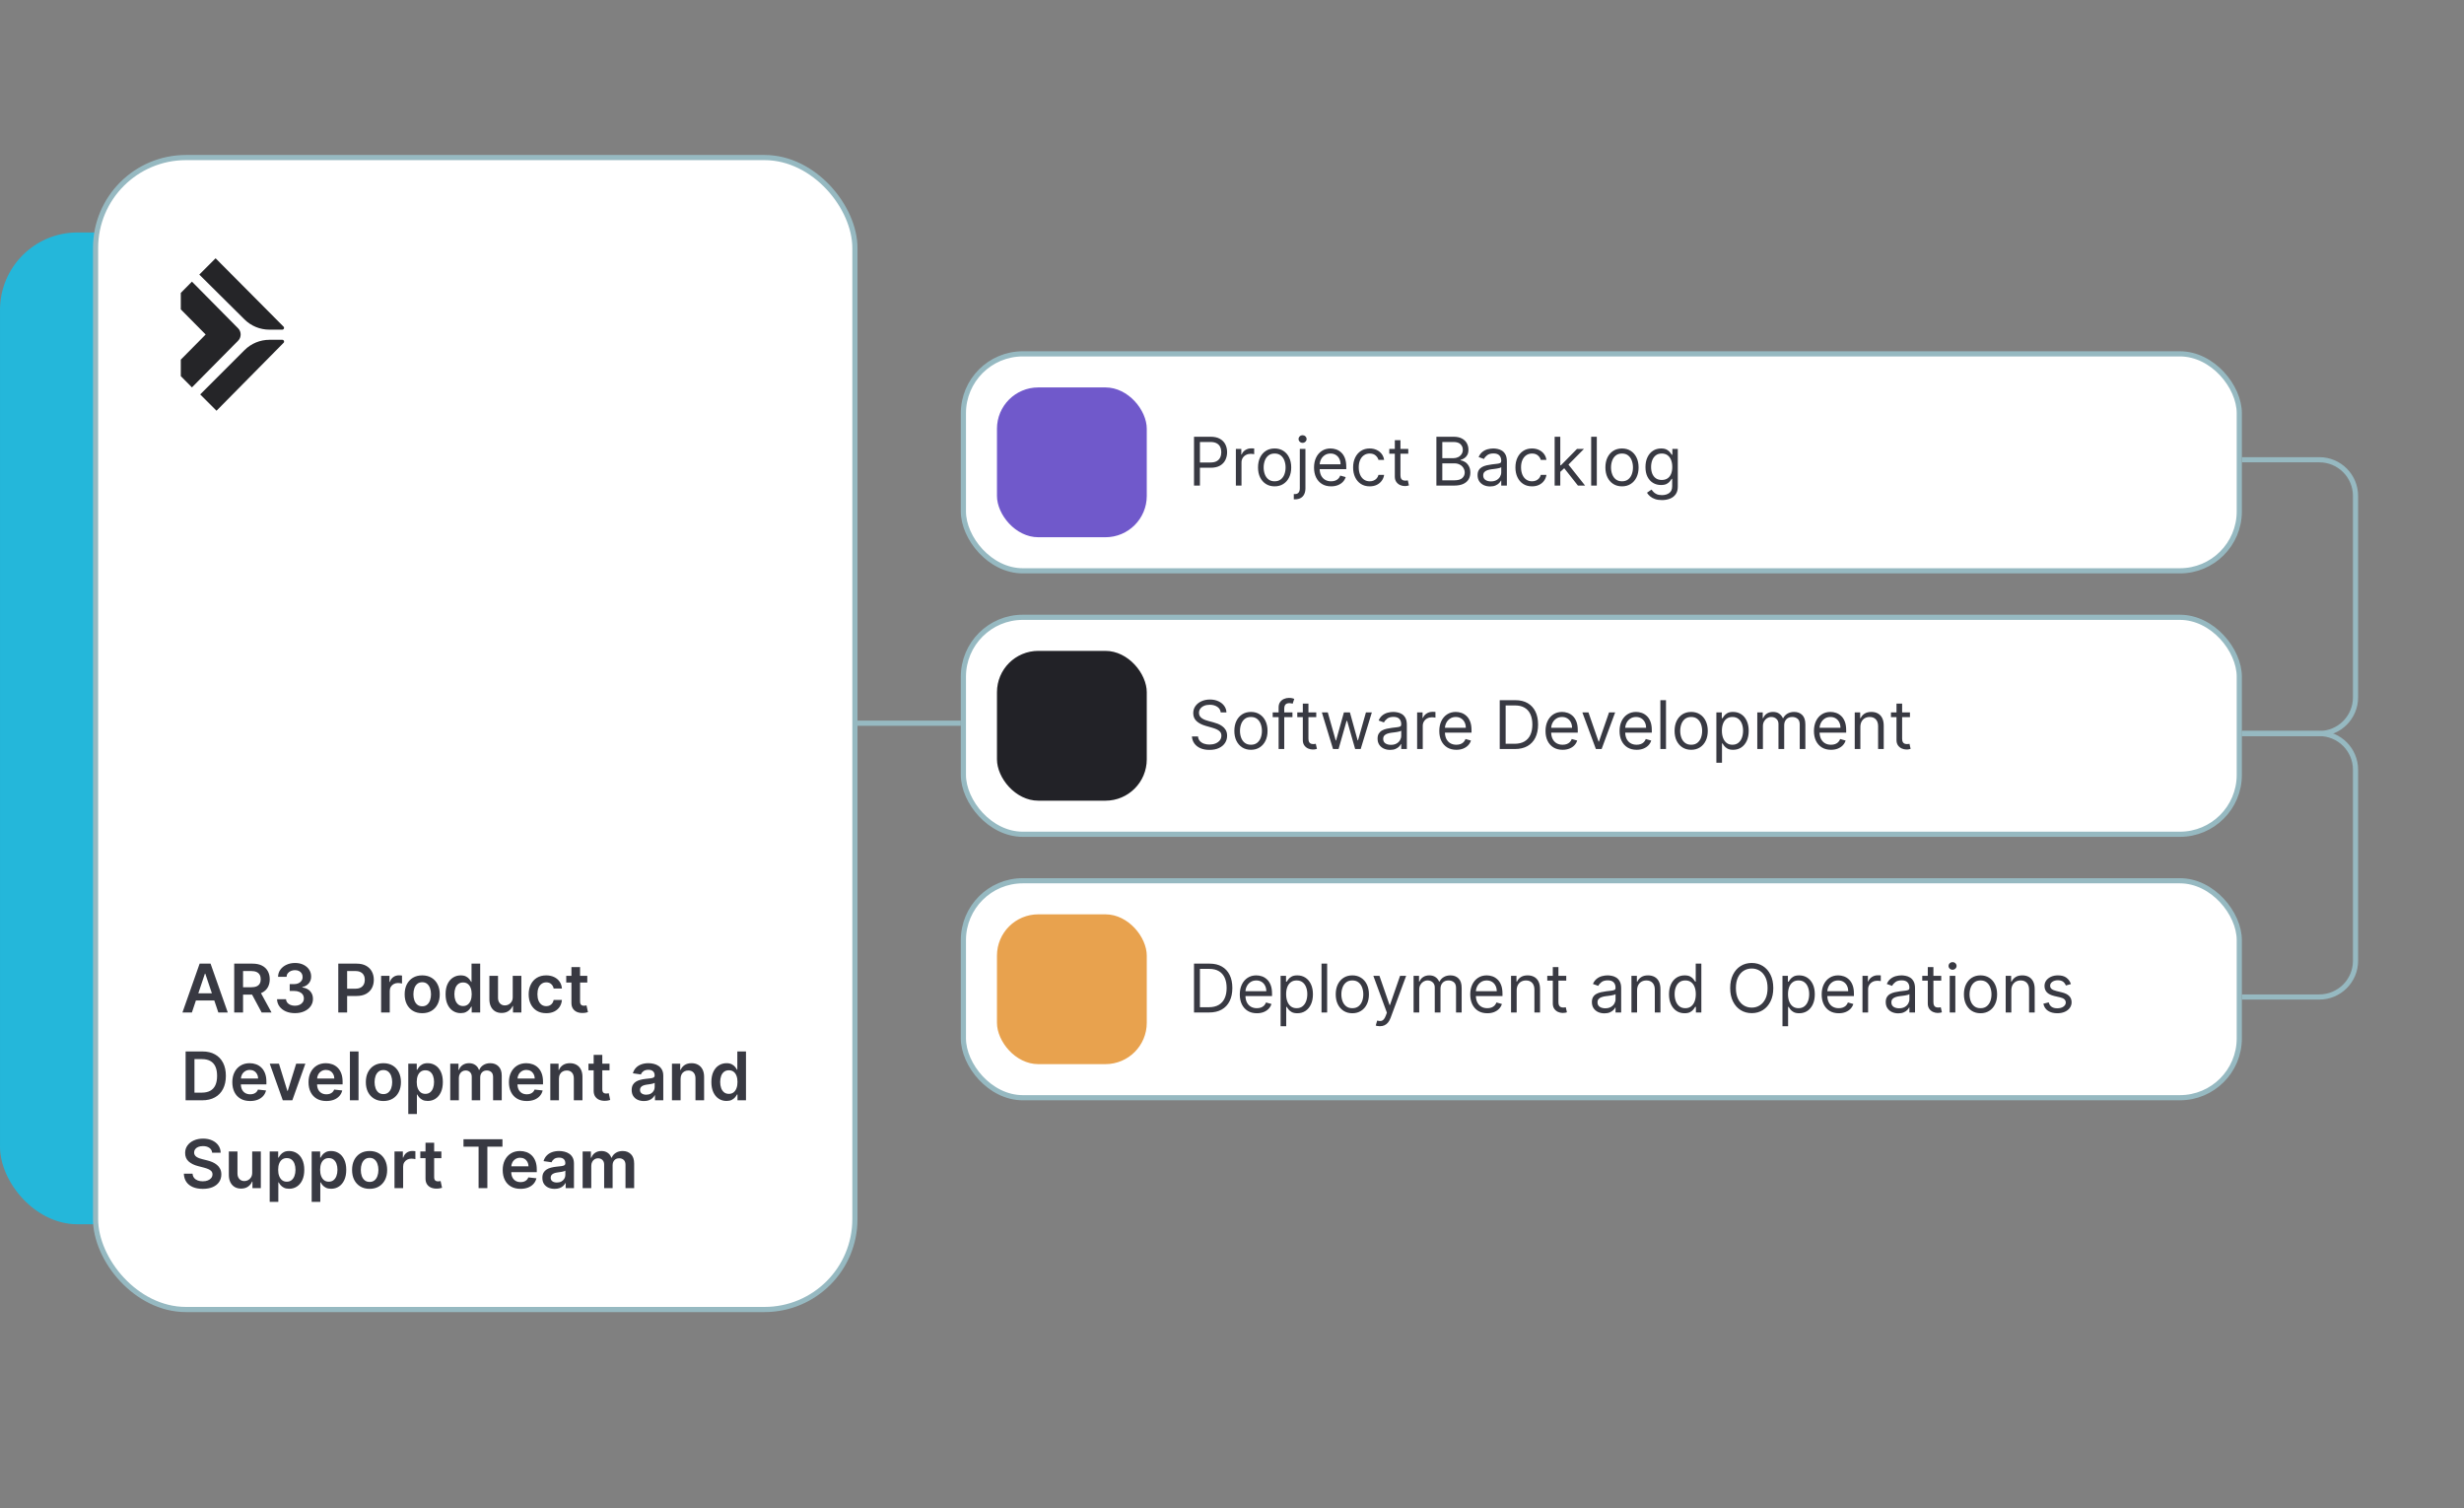 <svg width="477" height="292" viewBox="0 0 477 292" fill="none" xmlns="http://www.w3.org/2000/svg">
<rect x="0" y="0" width="477" height="292" fill="#808080" stroke="none"/>
<rect x="186.5" y="68.5" width="247" height="42" rx="11.5" fill="white" stroke="#96B9C1"/>
<path d="M231.145 94V84.546H234.339C235.081 84.546 235.688 84.679 236.158 84.947C236.632 85.212 236.983 85.57 237.211 86.023C237.439 86.475 237.553 86.98 237.553 87.537C237.553 88.094 237.439 88.6 237.211 89.056C236.986 89.511 236.638 89.874 236.168 90.145C235.697 90.413 235.094 90.547 234.358 90.547H232.068V89.531H234.321C234.829 89.531 235.237 89.444 235.544 89.268C235.852 89.093 236.075 88.856 236.214 88.557C236.355 88.256 236.426 87.915 236.426 87.537C236.426 87.158 236.355 86.82 236.214 86.521C236.075 86.223 235.851 85.989 235.54 85.82C235.229 85.647 234.817 85.561 234.303 85.561H232.29V94H231.145ZM239.249 94V86.909H240.302V87.98H240.376C240.505 87.629 240.739 87.345 241.077 87.126C241.416 86.908 241.797 86.798 242.222 86.798C242.302 86.798 242.402 86.8 242.522 86.803C242.642 86.806 242.733 86.811 242.795 86.817V87.925C242.758 87.915 242.673 87.902 242.541 87.883C242.411 87.862 242.274 87.851 242.13 87.851C241.785 87.851 241.477 87.923 241.206 88.068C240.939 88.209 240.726 88.406 240.569 88.659C240.416 88.908 240.339 89.193 240.339 89.513V94H239.249ZM246.751 94.148C246.111 94.148 245.549 93.995 245.066 93.691C244.586 93.386 244.21 92.96 243.939 92.412C243.672 91.864 243.538 91.224 243.538 90.492C243.538 89.753 243.672 89.108 243.939 88.557C244.21 88.006 244.586 87.579 245.066 87.274C245.549 86.969 246.111 86.817 246.751 86.817C247.391 86.817 247.951 86.969 248.431 87.274C248.914 87.579 249.29 88.006 249.558 88.557C249.829 89.108 249.964 89.753 249.964 90.492C249.964 91.224 249.829 91.864 249.558 92.412C249.29 92.96 248.914 93.386 248.431 93.691C247.951 93.995 247.391 94.148 246.751 94.148ZM246.751 93.169C247.237 93.169 247.637 93.044 247.951 92.795C248.265 92.546 248.497 92.218 248.648 91.812C248.799 91.406 248.874 90.965 248.874 90.492C248.874 90.017 248.799 89.576 248.648 89.166C248.497 88.757 248.265 88.426 247.951 88.174C247.637 87.922 247.237 87.796 246.751 87.796C246.265 87.796 245.865 87.922 245.551 88.174C245.237 88.426 245.004 88.757 244.854 89.166C244.703 89.576 244.627 90.017 244.627 90.492C244.627 90.965 244.703 91.406 244.854 91.812C245.004 92.218 245.237 92.546 245.551 92.795C245.865 93.044 246.265 93.169 246.751 93.169ZM251.627 86.909H252.717V94.517C252.717 94.954 252.641 95.333 252.49 95.653C252.343 95.973 252.118 96.221 251.816 96.396C251.518 96.571 251.141 96.659 250.685 96.659C250.648 96.659 250.611 96.659 250.574 96.659C250.538 96.659 250.501 96.659 250.464 96.659V95.644C250.501 95.644 250.534 95.644 250.565 95.644C250.596 95.644 250.63 95.644 250.667 95.644C250.999 95.644 251.242 95.545 251.396 95.348C251.55 95.154 251.627 94.877 251.627 94.517V86.909ZM252.163 85.727C251.95 85.727 251.767 85.655 251.613 85.51C251.462 85.366 251.387 85.192 251.387 84.989C251.387 84.785 251.462 84.612 251.613 84.467C251.767 84.322 251.95 84.25 252.163 84.25C252.375 84.25 252.556 84.322 252.707 84.467C252.861 84.612 252.938 84.785 252.938 84.989C252.938 85.192 252.861 85.366 252.707 85.51C252.556 85.655 252.375 85.727 252.163 85.727ZM257.685 94.148C257.002 94.148 256.412 93.997 255.917 93.695C255.424 93.391 255.044 92.966 254.777 92.421C254.512 91.873 254.38 91.236 254.38 90.51C254.38 89.784 254.512 89.144 254.777 88.59C255.044 88.032 255.417 87.599 255.894 87.288C256.374 86.974 256.934 86.817 257.574 86.817C257.944 86.817 258.308 86.878 258.668 87.001C259.028 87.124 259.356 87.325 259.652 87.602C259.947 87.876 260.183 88.239 260.358 88.691C260.533 89.144 260.621 89.701 260.621 90.362V90.824H255.155V89.882H259.513C259.513 89.482 259.433 89.125 259.273 88.811C259.116 88.497 258.891 88.249 258.599 88.068C258.31 87.886 257.968 87.796 257.574 87.796C257.14 87.796 256.765 87.903 256.448 88.119C256.134 88.331 255.892 88.608 255.723 88.95C255.554 89.291 255.469 89.657 255.469 90.048V90.676C255.469 91.212 255.561 91.666 255.746 92.038C255.934 92.407 256.194 92.689 256.526 92.883C256.859 93.074 257.245 93.169 257.685 93.169C257.971 93.169 258.23 93.129 258.461 93.049C258.694 92.966 258.896 92.843 259.065 92.68C259.235 92.513 259.365 92.307 259.458 92.061L260.51 92.356C260.4 92.713 260.213 93.028 259.952 93.298C259.69 93.566 259.367 93.775 258.982 93.926C258.598 94.074 258.165 94.148 257.685 94.148ZM265.159 94.148C264.494 94.148 263.922 93.991 263.442 93.677C262.962 93.363 262.592 92.93 262.334 92.38C262.075 91.829 261.946 91.199 261.946 90.492C261.946 89.771 262.078 89.136 262.343 88.585C262.611 88.031 262.983 87.599 263.46 87.288C263.94 86.974 264.5 86.817 265.141 86.817C265.639 86.817 266.089 86.909 266.489 87.094C266.889 87.278 267.217 87.537 267.472 87.869C267.727 88.202 267.886 88.59 267.947 89.033H266.858C266.775 88.71 266.59 88.423 266.304 88.174C266.021 87.922 265.639 87.796 265.159 87.796C264.734 87.796 264.362 87.906 264.042 88.128C263.725 88.346 263.477 88.656 263.299 89.056C263.123 89.453 263.036 89.919 263.036 90.454C263.036 91.002 263.122 91.479 263.294 91.886C263.469 92.292 263.716 92.607 264.033 92.832C264.353 93.057 264.728 93.169 265.159 93.169C265.442 93.169 265.699 93.12 265.93 93.021C266.161 92.923 266.356 92.781 266.516 92.597C266.676 92.412 266.79 92.19 266.858 91.932H267.947C267.886 92.35 267.734 92.727 267.49 93.063C267.25 93.395 266.932 93.66 266.535 93.857C266.141 94.051 265.682 94.148 265.159 94.148ZM272.624 86.909V87.832H268.949V86.909H272.624ZM270.02 85.21H271.11V91.969C271.11 92.276 271.154 92.507 271.244 92.661C271.336 92.812 271.453 92.914 271.594 92.966C271.739 93.015 271.891 93.04 272.051 93.04C272.172 93.04 272.27 93.034 272.347 93.021C272.424 93.006 272.485 92.994 272.532 92.984L272.753 93.963C272.679 93.991 272.576 94.019 272.444 94.046C272.312 94.077 272.144 94.092 271.941 94.092C271.633 94.092 271.331 94.026 271.036 93.894C270.743 93.761 270.5 93.56 270.306 93.289C270.116 93.018 270.02 92.677 270.02 92.264V85.21ZM278.067 94V84.546H281.372C282.031 84.546 282.574 84.659 283.002 84.887C283.43 85.112 283.748 85.415 283.957 85.796C284.167 86.175 284.271 86.595 284.271 87.057C284.271 87.463 284.199 87.799 284.054 88.063C283.913 88.328 283.725 88.537 283.491 88.691C283.26 88.845 283.009 88.959 282.739 89.033V89.125C283.028 89.144 283.319 89.245 283.611 89.43C283.904 89.614 284.148 89.879 284.345 90.224C284.542 90.568 284.641 90.99 284.641 91.489C284.641 91.963 284.533 92.389 284.317 92.767C284.102 93.146 283.762 93.446 283.297 93.668C282.833 93.889 282.228 94 281.483 94H278.067ZM279.212 92.984H281.483C282.231 92.984 282.762 92.84 283.076 92.55C283.393 92.258 283.551 91.904 283.551 91.489C283.551 91.169 283.47 90.873 283.306 90.602C283.143 90.328 282.911 90.11 282.609 89.947C282.308 89.781 281.951 89.697 281.538 89.697H279.212V92.984ZM279.212 88.7H281.335C281.68 88.7 281.991 88.633 282.268 88.497C282.548 88.362 282.769 88.171 282.933 87.925C283.099 87.678 283.182 87.389 283.182 87.057C283.182 86.641 283.037 86.289 282.748 86C282.459 85.707 282 85.561 281.372 85.561H279.212V88.7ZM288.461 94.166C288.011 94.166 287.604 94.082 287.237 93.912C286.871 93.74 286.58 93.492 286.365 93.169C286.149 92.843 286.042 92.449 286.042 91.987C286.042 91.581 286.122 91.252 286.282 90.999C286.442 90.744 286.656 90.544 286.923 90.399C287.191 90.254 287.487 90.147 287.81 90.076C288.136 90.002 288.464 89.944 288.793 89.901C289.224 89.845 289.573 89.804 289.841 89.776C290.112 89.745 290.309 89.694 290.432 89.624C290.558 89.553 290.621 89.43 290.621 89.254V89.217C290.621 88.762 290.497 88.408 290.247 88.156C290.001 87.903 289.627 87.777 289.126 87.777C288.605 87.777 288.198 87.891 287.902 88.119C287.607 88.346 287.399 88.59 287.279 88.848L286.245 88.479C286.43 88.048 286.676 87.712 286.983 87.472C287.294 87.229 287.633 87.06 287.999 86.965C288.368 86.866 288.732 86.817 289.089 86.817C289.316 86.817 289.578 86.844 289.873 86.9C290.172 86.952 290.46 87.061 290.737 87.228C291.017 87.394 291.249 87.645 291.434 87.98C291.618 88.316 291.711 88.765 291.711 89.328V94H290.621V93.04H290.566C290.492 93.194 290.369 93.358 290.197 93.534C290.024 93.709 289.795 93.858 289.509 93.981C289.222 94.105 288.873 94.166 288.461 94.166ZM288.627 93.188C289.058 93.188 289.421 93.103 289.716 92.934C290.015 92.764 290.24 92.546 290.39 92.278C290.544 92.01 290.621 91.729 290.621 91.433V90.436C290.575 90.492 290.474 90.542 290.317 90.588C290.163 90.632 289.984 90.67 289.781 90.704C289.581 90.735 289.386 90.762 289.195 90.787C289.007 90.808 288.855 90.827 288.738 90.842C288.455 90.879 288.19 90.939 287.944 91.022C287.701 91.102 287.504 91.224 287.353 91.387C287.205 91.547 287.131 91.766 287.131 92.043C287.131 92.421 287.271 92.707 287.551 92.901C287.834 93.092 288.193 93.188 288.627 93.188ZM296.58 94.148C295.915 94.148 295.343 93.991 294.863 93.677C294.383 93.363 294.013 92.93 293.755 92.38C293.496 91.829 293.367 91.199 293.367 90.492C293.367 89.771 293.499 89.136 293.764 88.585C294.032 88.031 294.404 87.599 294.881 87.288C295.361 86.974 295.921 86.817 296.562 86.817C297.06 86.817 297.509 86.909 297.91 87.094C298.31 87.278 298.637 87.537 298.893 87.869C299.148 88.202 299.307 88.59 299.368 89.033H298.279C298.196 88.71 298.011 88.423 297.725 88.174C297.442 87.922 297.06 87.796 296.58 87.796C296.155 87.796 295.783 87.906 295.463 88.128C295.146 88.346 294.898 88.656 294.72 89.056C294.544 89.453 294.456 89.919 294.456 90.454C294.456 91.002 294.543 91.479 294.715 91.886C294.89 92.292 295.137 92.607 295.454 92.832C295.774 93.057 296.149 93.169 296.58 93.169C296.863 93.169 297.12 93.12 297.351 93.021C297.582 92.923 297.777 92.781 297.937 92.597C298.097 92.412 298.211 92.19 298.279 91.932H299.368C299.307 92.35 299.154 92.727 298.911 93.063C298.671 93.395 298.353 93.66 297.956 93.857C297.562 94.051 297.103 94.148 296.58 94.148ZM301.977 91.415L301.958 90.067H302.18L305.282 86.909H306.63L303.325 90.251H303.232L301.977 91.415ZM300.961 94V84.546H302.051V94H300.961ZM305.467 94L302.697 90.492L303.472 89.734L306.852 94H305.467ZM309.122 84.546V94H308.032V84.546H309.122ZM313.998 94.148C313.358 94.148 312.796 93.995 312.313 93.691C311.833 93.386 311.457 92.96 311.187 92.412C310.919 91.864 310.785 91.224 310.785 90.492C310.785 89.753 310.919 89.108 311.187 88.557C311.457 88.006 311.833 87.579 312.313 87.274C312.796 86.969 313.358 86.817 313.998 86.817C314.638 86.817 315.198 86.969 315.678 87.274C316.162 87.579 316.537 88.006 316.805 88.557C317.076 89.108 317.211 89.753 317.211 90.492C317.211 91.224 317.076 91.864 316.805 92.412C316.537 92.96 316.162 93.386 315.678 93.691C315.198 93.995 314.638 94.148 313.998 94.148ZM313.998 93.169C314.484 93.169 314.884 93.044 315.198 92.795C315.512 92.546 315.745 92.218 315.895 91.812C316.046 91.406 316.122 90.965 316.122 90.492C316.122 90.017 316.046 89.576 315.895 89.166C315.745 88.757 315.512 88.426 315.198 88.174C314.884 87.922 314.484 87.796 313.998 87.796C313.512 87.796 313.112 87.922 312.798 88.174C312.484 88.426 312.251 88.757 312.101 89.166C311.95 89.576 311.874 90.017 311.874 90.492C311.874 90.965 311.95 91.406 312.101 91.812C312.251 92.218 312.484 92.546 312.798 92.795C313.112 93.044 313.512 93.169 313.998 93.169ZM321.736 96.807C321.21 96.807 320.758 96.739 320.379 96.604C320.001 96.471 319.685 96.296 319.433 96.077C319.183 95.862 318.985 95.631 318.837 95.385L319.705 94.776C319.804 94.905 319.928 95.053 320.079 95.219C320.23 95.388 320.436 95.534 320.698 95.657C320.962 95.784 321.309 95.847 321.736 95.847C322.309 95.847 322.781 95.708 323.154 95.431C323.526 95.154 323.712 94.72 323.712 94.129V92.689H323.62C323.54 92.818 323.426 92.978 323.278 93.169C323.134 93.357 322.924 93.525 322.65 93.672C322.38 93.817 322.013 93.889 321.552 93.889C320.979 93.889 320.465 93.754 320.01 93.483C319.557 93.212 319.199 92.818 318.934 92.301C318.673 91.784 318.542 91.156 318.542 90.418C318.542 89.691 318.669 89.059 318.925 88.52C319.18 87.979 319.536 87.56 319.991 87.265C320.447 86.966 320.973 86.817 321.57 86.817C322.032 86.817 322.398 86.894 322.669 87.048C322.943 87.198 323.152 87.371 323.297 87.565C323.444 87.755 323.558 87.912 323.638 88.035H323.749V86.909H324.802V94.203C324.802 94.812 324.663 95.308 324.386 95.69C324.112 96.074 323.743 96.356 323.278 96.534C322.817 96.716 322.303 96.807 321.736 96.807ZM321.699 92.91C322.136 92.91 322.506 92.811 322.807 92.61C323.109 92.41 323.338 92.123 323.495 91.747C323.652 91.372 323.731 90.922 323.731 90.399C323.731 89.888 323.654 89.437 323.5 89.046C323.346 88.656 323.118 88.349 322.817 88.128C322.515 87.906 322.143 87.796 321.699 87.796C321.238 87.796 320.853 87.912 320.545 88.146C320.241 88.38 320.011 88.694 319.857 89.088C319.707 89.482 319.631 89.919 319.631 90.399C319.631 90.892 319.708 91.327 319.862 91.706C320.019 92.081 320.25 92.376 320.555 92.592C320.862 92.804 321.244 92.91 321.699 92.91Z" fill="#383942"/>
<rect x="193" y="75" width="29" height="29" rx="8" fill="#7059CB"/>
<rect x="186.5" y="119.5" width="247" height="42" rx="11.5" fill="white" stroke="#96B9C1"/>
<path d="M236.315 137.909C236.26 137.441 236.035 137.078 235.641 136.82C235.247 136.561 234.764 136.432 234.192 136.432C233.773 136.432 233.407 136.5 233.093 136.635C232.782 136.77 232.539 136.957 232.364 137.194C232.191 137.431 232.105 137.7 232.105 138.001C232.105 138.254 232.165 138.471 232.285 138.652C232.408 138.831 232.565 138.98 232.756 139.1C232.947 139.217 233.147 139.314 233.356 139.391C233.565 139.465 233.758 139.525 233.933 139.571L234.893 139.83C235.14 139.894 235.414 139.983 235.715 140.097C236.02 140.211 236.311 140.367 236.588 140.564C236.868 140.757 237.099 141.007 237.28 141.311C237.462 141.616 237.553 141.99 237.553 142.433C237.553 142.944 237.419 143.406 237.151 143.818C236.886 144.231 236.498 144.558 235.988 144.801C235.48 145.045 234.863 145.166 234.136 145.166C233.459 145.166 232.873 145.057 232.377 144.838C231.885 144.62 231.497 144.315 231.214 143.924C230.934 143.533 230.776 143.08 230.739 142.562H231.92C231.951 142.92 232.071 143.215 232.281 143.449C232.493 143.68 232.761 143.852 233.084 143.966C233.41 144.077 233.761 144.132 234.136 144.132C234.573 144.132 234.966 144.061 235.314 143.92C235.661 143.775 235.937 143.575 236.14 143.32C236.343 143.061 236.445 142.759 236.445 142.415C236.445 142.101 236.357 141.845 236.181 141.648C236.006 141.451 235.775 141.291 235.489 141.168C235.203 141.045 234.893 140.937 234.561 140.845L233.398 140.513C232.659 140.3 232.074 139.997 231.643 139.603C231.213 139.209 230.997 138.694 230.997 138.057C230.997 137.527 231.14 137.066 231.426 136.672C231.716 136.275 232.104 135.967 232.59 135.749C233.079 135.527 233.625 135.416 234.229 135.416C234.838 135.416 235.38 135.525 235.854 135.744C236.328 135.959 236.703 136.255 236.98 136.63C237.26 137.006 237.408 137.432 237.423 137.909H236.315ZM242.168 145.148C241.528 145.148 240.966 144.995 240.483 144.691C240.003 144.386 239.627 143.96 239.356 143.412C239.089 142.864 238.955 142.224 238.955 141.491C238.955 140.753 239.089 140.108 239.356 139.557C239.627 139.006 240.003 138.578 240.483 138.274C240.966 137.969 241.528 137.817 242.168 137.817C242.808 137.817 243.368 137.969 243.848 138.274C244.331 138.578 244.707 139.006 244.975 139.557C245.246 140.108 245.381 140.753 245.381 141.491C245.381 142.224 245.246 142.864 244.975 143.412C244.707 143.96 244.331 144.386 243.848 144.691C243.368 144.995 242.808 145.148 242.168 145.148ZM242.168 144.169C242.654 144.169 243.054 144.044 243.368 143.795C243.682 143.546 243.914 143.218 244.065 142.812C244.216 142.406 244.291 141.965 244.291 141.491C244.291 141.018 244.216 140.576 244.065 140.167C243.914 139.757 243.682 139.426 243.368 139.174C243.054 138.922 242.654 138.795 242.168 138.795C241.682 138.795 241.282 138.922 240.968 139.174C240.654 139.426 240.421 139.757 240.271 140.167C240.12 140.576 240.044 141.018 240.044 141.491C240.044 141.965 240.12 142.406 240.271 142.812C240.421 143.218 240.654 143.546 240.968 143.795C241.282 144.044 241.682 144.169 242.168 144.169ZM250.202 137.909V138.832H246.379V137.909H250.202ZM247.524 145V136.93C247.524 136.524 247.62 136.186 247.81 135.915C248.001 135.644 248.249 135.441 248.554 135.305C248.858 135.17 249.18 135.102 249.518 135.102C249.786 135.102 250.005 135.124 250.174 135.167C250.343 135.21 250.469 135.25 250.553 135.287L250.239 136.229C250.183 136.21 250.106 136.187 250.008 136.159C249.912 136.132 249.786 136.118 249.629 136.118C249.269 136.118 249.009 136.209 248.849 136.39C248.692 136.572 248.614 136.838 248.614 137.189V145H247.524ZM254.812 137.909V138.832H251.138V137.909H254.812ZM252.209 136.21H253.298V142.969C253.298 143.277 253.343 143.507 253.432 143.661C253.524 143.812 253.641 143.914 253.783 143.966C253.928 144.015 254.08 144.04 254.24 144.04C254.36 144.04 254.458 144.034 254.535 144.021C254.612 144.006 254.674 143.994 254.72 143.984L254.942 144.963C254.868 144.991 254.765 145.018 254.632 145.046C254.5 145.077 254.332 145.092 254.129 145.092C253.821 145.092 253.52 145.026 253.224 144.894C252.932 144.761 252.689 144.56 252.495 144.289C252.304 144.018 252.209 143.677 252.209 143.264V136.21ZM258.058 145L255.897 137.909H257.042L258.575 143.338H258.649L260.163 137.909H261.326L262.822 143.32H262.896L264.429 137.909H265.573L263.413 145H262.342L260.791 139.553H260.68L259.129 145H258.058ZM269.1 145.166C268.651 145.166 268.243 145.082 267.877 144.912C267.511 144.74 267.22 144.492 267.005 144.169C266.789 143.843 266.681 143.449 266.681 142.987C266.681 142.581 266.761 142.252 266.921 141.999C267.081 141.744 267.295 141.544 267.563 141.399C267.831 141.254 268.126 141.147 268.449 141.076C268.776 141.002 269.103 140.944 269.433 140.901C269.864 140.845 270.213 140.804 270.481 140.776C270.752 140.745 270.949 140.694 271.072 140.624C271.198 140.553 271.261 140.43 271.261 140.254V140.217C271.261 139.762 271.136 139.408 270.887 139.156C270.641 138.903 270.267 138.777 269.765 138.777C269.245 138.777 268.837 138.891 268.542 139.119C268.246 139.346 268.039 139.589 267.919 139.848L266.884 139.479C267.069 139.048 267.315 138.712 267.623 138.472C267.934 138.229 268.273 138.06 268.639 137.964C269.008 137.866 269.371 137.817 269.728 137.817C269.956 137.817 270.218 137.844 270.513 137.9C270.812 137.952 271.099 138.061 271.376 138.228C271.656 138.394 271.889 138.645 272.073 138.98C272.258 139.316 272.35 139.765 272.35 140.328V145H271.261V144.04H271.206C271.132 144.194 271.009 144.358 270.836 144.534C270.664 144.709 270.435 144.858 270.148 144.982C269.862 145.105 269.513 145.166 269.1 145.166ZM269.267 144.188C269.697 144.188 270.061 144.103 270.356 143.934C270.655 143.764 270.879 143.546 271.03 143.278C271.184 143.01 271.261 142.729 271.261 142.433V141.436C271.215 141.491 271.113 141.542 270.956 141.588C270.802 141.632 270.624 141.67 270.421 141.704C270.221 141.735 270.025 141.762 269.834 141.787C269.647 141.808 269.494 141.827 269.377 141.842C269.094 141.879 268.83 141.939 268.583 142.022C268.34 142.102 268.143 142.224 267.992 142.387C267.845 142.547 267.771 142.766 267.771 143.043C267.771 143.421 267.911 143.707 268.191 143.901C268.474 144.092 268.833 144.188 269.267 144.188ZM274.339 145V137.909H275.392V138.98H275.465C275.595 138.629 275.829 138.345 276.167 138.126C276.506 137.908 276.887 137.798 277.312 137.798C277.392 137.798 277.492 137.8 277.612 137.803C277.732 137.806 277.823 137.811 277.884 137.817V138.925C277.847 138.915 277.763 138.902 277.631 138.883C277.501 138.862 277.364 138.851 277.22 138.851C276.875 138.851 276.567 138.923 276.296 139.068C276.029 139.209 275.816 139.406 275.659 139.659C275.505 139.908 275.428 140.193 275.428 140.513V145H274.339ZM281.933 145.148C281.25 145.148 280.66 144.997 280.165 144.695C279.673 144.391 279.292 143.966 279.025 143.421C278.76 142.873 278.628 142.236 278.628 141.51C278.628 140.784 278.76 140.143 279.025 139.589C279.292 139.032 279.665 138.598 280.142 138.288C280.622 137.974 281.182 137.817 281.822 137.817C282.192 137.817 282.556 137.878 282.916 138.001C283.276 138.125 283.604 138.325 283.9 138.602C284.195 138.875 284.431 139.239 284.606 139.691C284.781 140.143 284.869 140.701 284.869 141.362V141.824H279.403V140.882H283.761C283.761 140.482 283.681 140.125 283.521 139.811C283.364 139.497 283.14 139.249 282.847 139.068C282.558 138.886 282.216 138.795 281.822 138.795C281.388 138.795 281.013 138.903 280.696 139.119C280.382 139.331 280.14 139.608 279.971 139.95C279.802 140.291 279.717 140.657 279.717 141.048V141.676C279.717 142.212 279.809 142.666 279.994 143.038C280.182 143.407 280.442 143.689 280.774 143.883C281.107 144.074 281.493 144.169 281.933 144.169C282.219 144.169 282.478 144.129 282.709 144.049C282.943 143.966 283.144 143.843 283.313 143.68C283.483 143.513 283.613 143.307 283.706 143.061L284.758 143.357C284.648 143.714 284.461 144.027 284.2 144.298C283.938 144.566 283.615 144.775 283.23 144.926C282.846 145.074 282.413 145.148 281.933 145.148ZM293.248 145H290.33V135.545H293.377C294.294 135.545 295.079 135.735 295.732 136.113C296.384 136.489 296.884 137.029 297.232 137.734C297.58 138.435 297.754 139.276 297.754 140.254C297.754 141.239 297.578 142.087 297.227 142.798C296.877 143.506 296.366 144.051 295.695 144.432C295.024 144.811 294.208 145 293.248 145ZM291.475 143.984H293.174C293.956 143.984 294.604 143.834 295.118 143.532C295.632 143.23 296.015 142.801 296.267 142.244C296.52 141.687 296.646 141.024 296.646 140.254C296.646 139.491 296.521 138.834 296.272 138.283C296.023 137.729 295.65 137.304 295.155 137.009C294.659 136.71 294.042 136.561 293.303 136.561H291.475V143.984ZM302.499 145.148C301.816 145.148 301.227 144.997 300.731 144.695C300.239 144.391 299.859 143.966 299.591 143.421C299.326 142.873 299.194 142.236 299.194 141.51C299.194 140.784 299.326 140.143 299.591 139.589C299.859 139.032 300.231 138.598 300.708 138.288C301.188 137.974 301.749 137.817 302.389 137.817C302.758 137.817 303.123 137.878 303.483 138.001C303.843 138.125 304.171 138.325 304.466 138.602C304.762 138.875 304.997 139.239 305.172 139.691C305.348 140.143 305.436 140.701 305.436 141.362V141.824H299.97V140.882H304.328C304.328 140.482 304.248 140.125 304.088 139.811C303.931 139.497 303.706 139.249 303.414 139.068C303.124 138.886 302.783 138.795 302.389 138.795C301.955 138.795 301.579 138.903 301.262 139.119C300.948 139.331 300.707 139.608 300.537 139.95C300.368 140.291 300.284 140.657 300.284 141.048V141.676C300.284 142.212 300.376 142.666 300.561 143.038C300.748 143.407 301.008 143.689 301.341 143.883C301.673 144.074 302.059 144.169 302.499 144.169C302.786 144.169 303.044 144.129 303.275 144.049C303.509 143.966 303.711 143.843 303.88 143.68C304.049 143.513 304.18 143.307 304.272 143.061L305.325 143.357C305.214 143.714 305.028 144.027 304.766 144.298C304.505 144.566 304.181 144.775 303.797 144.926C303.412 145.074 302.98 145.148 302.499 145.148ZM312.675 137.909L310.053 145H308.945L306.323 137.909H307.505L309.462 143.56H309.536L311.494 137.909H312.675ZM316.832 145.148C316.149 145.148 315.56 144.997 315.064 144.695C314.572 144.391 314.192 143.966 313.924 143.421C313.659 142.873 313.527 142.236 313.527 141.51C313.527 140.784 313.659 140.143 313.924 139.589C314.192 139.032 314.564 138.598 315.041 138.288C315.521 137.974 316.082 137.817 316.722 137.817C317.091 137.817 317.456 137.878 317.816 138.001C318.176 138.125 318.504 138.325 318.799 138.602C319.095 138.875 319.33 139.239 319.505 139.691C319.681 140.143 319.769 140.701 319.769 141.362V141.824H314.303V140.882H318.661C318.661 140.482 318.581 140.125 318.421 139.811C318.264 139.497 318.039 139.249 317.747 139.068C317.457 138.886 317.116 138.795 316.722 138.795C316.288 138.795 315.912 138.903 315.595 139.119C315.281 139.331 315.04 139.608 314.87 139.95C314.701 140.291 314.617 140.657 314.617 141.048V141.676C314.617 142.212 314.709 142.666 314.894 143.038C315.081 143.407 315.341 143.689 315.674 143.883C316.006 144.074 316.392 144.169 316.832 144.169C317.119 144.169 317.377 144.129 317.608 144.049C317.842 143.966 318.044 143.843 318.213 143.68C318.382 143.513 318.513 143.307 318.605 143.061L319.658 143.357C319.547 143.714 319.361 144.027 319.099 144.298C318.838 144.566 318.514 144.775 318.13 144.926C317.745 145.074 317.313 145.148 316.832 145.148ZM322.515 135.545V145H321.426V135.545H322.515ZM327.392 145.148C326.751 145.148 326.19 144.995 325.706 144.691C325.226 144.386 324.851 143.96 324.58 143.412C324.312 142.864 324.178 142.224 324.178 141.491C324.178 140.753 324.312 140.108 324.58 139.557C324.851 139.006 325.226 138.578 325.706 138.274C326.19 137.969 326.751 137.817 327.392 137.817C328.032 137.817 328.592 137.969 329.072 138.274C329.555 138.578 329.931 139.006 330.198 139.557C330.469 140.108 330.605 140.753 330.605 141.491C330.605 142.224 330.469 142.864 330.198 143.412C329.931 143.96 329.555 144.386 329.072 144.691C328.592 144.995 328.032 145.148 327.392 145.148ZM327.392 144.169C327.878 144.169 328.278 144.044 328.592 143.795C328.906 143.546 329.138 143.218 329.289 142.812C329.44 142.406 329.515 141.965 329.515 141.491C329.515 141.018 329.44 140.576 329.289 140.167C329.138 139.757 328.906 139.426 328.592 139.174C328.278 138.922 327.878 138.795 327.392 138.795C326.905 138.795 326.505 138.922 326.191 139.174C325.877 139.426 325.645 139.757 325.494 140.167C325.343 140.576 325.268 141.018 325.268 141.491C325.268 141.965 325.343 142.406 325.494 142.812C325.645 143.218 325.877 143.546 326.191 143.795C326.505 144.044 326.905 144.169 327.392 144.169ZM332.268 147.659V137.909H333.32V139.036H333.449C333.53 138.912 333.64 138.755 333.782 138.565C333.927 138.371 334.133 138.198 334.4 138.048C334.671 137.894 335.038 137.817 335.499 137.817C336.096 137.817 336.623 137.966 337.078 138.265C337.534 138.563 337.889 138.986 338.144 139.534C338.4 140.082 338.528 140.728 338.528 141.473C338.528 142.224 338.4 142.875 338.144 143.426C337.889 143.974 337.535 144.398 337.083 144.7C336.63 144.998 336.109 145.148 335.518 145.148C335.062 145.148 334.697 145.072 334.424 144.922C334.15 144.768 333.939 144.594 333.791 144.4C333.643 144.203 333.53 144.04 333.449 143.911H333.357V147.659H332.268ZM333.339 141.455C333.339 141.99 333.417 142.462 333.574 142.872C333.731 143.278 333.96 143.597 334.262 143.827C334.564 144.055 334.933 144.169 335.37 144.169C335.825 144.169 336.206 144.049 336.51 143.809C336.818 143.566 337.049 143.24 337.203 142.83C337.36 142.418 337.438 141.959 337.438 141.455C337.438 140.956 337.361 140.507 337.207 140.107C337.056 139.703 336.827 139.385 336.519 139.151C336.215 138.914 335.832 138.795 335.37 138.795C334.927 138.795 334.554 138.908 334.253 139.132C333.951 139.354 333.723 139.665 333.57 140.065C333.416 140.462 333.339 140.925 333.339 141.455ZM340.19 145V137.909H341.242V139.017H341.334C341.482 138.638 341.721 138.345 342.05 138.135C342.379 137.923 342.775 137.817 343.236 137.817C343.704 137.817 344.094 137.923 344.404 138.135C344.718 138.345 344.963 138.638 345.138 139.017H345.212C345.394 138.651 345.666 138.36 346.029 138.145C346.393 137.926 346.828 137.817 347.336 137.817C347.97 137.817 348.488 138.015 348.892 138.412C349.295 138.806 349.496 139.42 349.496 140.254V145H348.407V140.254C348.407 139.731 348.264 139.357 347.978 139.132C347.691 138.908 347.354 138.795 346.967 138.795C346.468 138.795 346.082 138.946 345.808 139.248C345.534 139.546 345.397 139.925 345.397 140.384V145H344.289V140.143C344.289 139.74 344.158 139.416 343.897 139.169C343.635 138.92 343.298 138.795 342.886 138.795C342.602 138.795 342.338 138.871 342.092 139.022C341.848 139.172 341.651 139.382 341.501 139.65C341.353 139.914 341.279 140.22 341.279 140.568V145H340.19ZM354.461 145.148C353.778 145.148 353.189 144.997 352.693 144.695C352.201 144.391 351.821 143.966 351.553 143.421C351.288 142.873 351.156 142.236 351.156 141.51C351.156 140.784 351.288 140.143 351.553 139.589C351.821 139.032 352.193 138.598 352.67 138.288C353.15 137.974 353.71 137.817 354.351 137.817C354.72 137.817 355.085 137.878 355.445 138.001C355.805 138.125 356.133 138.325 356.428 138.602C356.723 138.875 356.959 139.239 357.134 139.691C357.31 140.143 357.397 140.701 357.397 141.362V141.824H351.932V140.882H356.29C356.29 140.482 356.209 140.125 356.049 139.811C355.892 139.497 355.668 139.249 355.375 139.068C355.086 138.886 354.745 138.795 354.351 138.795C353.917 138.795 353.541 138.903 353.224 139.119C352.91 139.331 352.669 139.608 352.499 139.95C352.33 140.291 352.245 140.657 352.245 141.048V141.676C352.245 142.212 352.338 142.666 352.522 143.038C352.71 143.407 352.97 143.689 353.303 143.883C353.635 144.074 354.021 144.169 354.461 144.169C354.748 144.169 355.006 144.129 355.237 144.049C355.471 143.966 355.672 143.843 355.842 143.68C356.011 143.513 356.142 143.307 356.234 143.061L357.287 143.357C357.176 143.714 356.99 144.027 356.728 144.298C356.466 144.566 356.143 144.775 355.759 144.926C355.374 145.074 354.941 145.148 354.461 145.148ZM360.144 140.734V145H359.055V137.909H360.107V139.017H360.2C360.366 138.657 360.618 138.368 360.957 138.149C361.295 137.928 361.732 137.817 362.268 137.817C362.748 137.817 363.168 137.915 363.528 138.112C363.888 138.306 364.168 138.602 364.368 138.999C364.568 139.393 364.668 139.891 364.668 140.494V145H363.579V140.568C363.579 140.011 363.434 139.577 363.145 139.266C362.856 138.952 362.459 138.795 361.954 138.795C361.606 138.795 361.295 138.871 361.021 139.022C360.751 139.172 360.537 139.393 360.38 139.682C360.223 139.971 360.144 140.322 360.144 140.734ZM369.743 137.909V138.832H366.068V137.909H369.743ZM367.139 136.21H368.229V142.969C368.229 143.277 368.273 143.507 368.363 143.661C368.455 143.812 368.572 143.914 368.714 143.966C368.858 144.015 369.011 144.04 369.171 144.04C369.291 144.04 369.389 144.034 369.466 144.021C369.543 144.006 369.605 143.994 369.651 143.984L369.872 144.963C369.798 144.991 369.695 145.018 369.563 145.046C369.431 145.077 369.263 145.092 369.06 145.092C368.752 145.092 368.45 145.026 368.155 144.894C367.863 144.761 367.619 144.56 367.426 144.289C367.235 144.018 367.139 143.677 367.139 143.264V136.21Z" fill="#383942"/>
<rect x="193" y="126" width="29" height="29" rx="8" fill="#222227"/>
<rect x="186.5" y="170.5" width="247" height="42" rx="11.5" fill="white" stroke="#96B9C1"/>
<rect x="193" y="177" width="29" height="29" rx="8" fill="#E8A24E"/>
<path d="M234.062 196H231.145V186.545H234.192C235.109 186.545 235.894 186.735 236.546 187.113C237.199 187.489 237.699 188.029 238.047 188.734C238.394 189.435 238.568 190.276 238.568 191.254C238.568 192.239 238.393 193.087 238.042 193.798C237.691 194.506 237.18 195.051 236.509 195.432C235.838 195.811 235.023 196 234.062 196ZM232.29 194.984H233.989C234.77 194.984 235.418 194.834 235.932 194.532C236.446 194.23 236.829 193.801 237.082 193.244C237.334 192.687 237.46 192.024 237.46 191.254C237.46 190.491 237.336 189.834 237.086 189.283C236.837 188.729 236.465 188.304 235.969 188.009C235.474 187.71 234.857 187.561 234.118 187.561H232.29V194.984ZM243.314 196.148C242.631 196.148 242.041 195.997 241.546 195.695C241.053 195.391 240.673 194.966 240.406 194.421C240.141 193.873 240.009 193.236 240.009 192.51C240.009 191.784 240.141 191.143 240.406 190.589C240.673 190.032 241.046 189.598 241.523 189.288C242.003 188.974 242.563 188.817 243.203 188.817C243.572 188.817 243.937 188.878 244.297 189.001C244.657 189.125 244.985 189.325 245.281 189.602C245.576 189.875 245.811 190.239 245.987 190.691C246.162 191.143 246.25 191.701 246.25 192.362V192.824H240.784V191.882H245.142C245.142 191.482 245.062 191.125 244.902 190.811C244.745 190.497 244.52 190.249 244.228 190.068C243.939 189.886 243.597 189.795 243.203 189.795C242.769 189.795 242.394 189.903 242.077 190.119C241.763 190.331 241.521 190.608 241.352 190.95C241.183 191.291 241.098 191.657 241.098 192.048V192.676C241.098 193.212 241.19 193.666 241.375 194.038C241.563 194.407 241.823 194.689 242.155 194.883C242.488 195.074 242.874 195.169 243.314 195.169C243.6 195.169 243.859 195.129 244.089 195.049C244.323 194.966 244.525 194.843 244.694 194.68C244.864 194.513 244.994 194.307 245.087 194.061L246.139 194.357C246.028 194.714 245.842 195.027 245.581 195.298C245.319 195.566 244.996 195.775 244.611 195.926C244.226 196.074 243.794 196.148 243.314 196.148ZM247.907 198.659V188.909H248.96V190.036H249.089C249.169 189.912 249.28 189.755 249.422 189.565C249.566 189.371 249.772 189.198 250.04 189.048C250.311 188.894 250.677 188.817 251.139 188.817C251.736 188.817 252.262 188.966 252.718 189.265C253.173 189.563 253.529 189.986 253.784 190.534C254.04 191.082 254.167 191.728 254.167 192.473C254.167 193.224 254.04 193.875 253.784 194.426C253.529 194.974 253.175 195.398 252.722 195.7C252.27 195.998 251.748 196.148 251.157 196.148C250.702 196.148 250.337 196.072 250.063 195.922C249.789 195.768 249.578 195.594 249.431 195.4C249.283 195.203 249.169 195.04 249.089 194.911H248.997V198.659H247.907ZM248.978 192.455C248.978 192.99 249.057 193.462 249.214 193.872C249.371 194.278 249.6 194.597 249.902 194.827C250.203 195.055 250.573 195.169 251.01 195.169C251.465 195.169 251.845 195.049 252.15 194.809C252.458 194.566 252.688 194.24 252.842 193.83C252.999 193.418 253.078 192.959 253.078 192.455C253.078 191.956 253.001 191.507 252.847 191.107C252.696 190.703 252.467 190.385 252.159 190.151C251.854 189.914 251.471 189.795 251.01 189.795C250.566 189.795 250.194 189.908 249.892 190.132C249.591 190.354 249.363 190.665 249.209 191.065C249.055 191.462 248.978 191.925 248.978 192.455ZM256.919 186.545V196H255.829V186.545H256.919ZM261.795 196.148C261.155 196.148 260.593 195.995 260.11 195.691C259.63 195.386 259.254 194.96 258.983 194.412C258.716 193.864 258.582 193.224 258.582 192.491C258.582 191.753 258.716 191.108 258.983 190.557C259.254 190.006 259.63 189.578 260.11 189.274C260.593 188.969 261.155 188.817 261.795 188.817C262.435 188.817 262.995 188.969 263.475 189.274C263.958 189.578 264.334 190.006 264.602 190.557C264.872 191.108 265.008 191.753 265.008 192.491C265.008 193.224 264.872 193.864 264.602 194.412C264.334 194.96 263.958 195.386 263.475 195.691C262.995 195.995 262.435 196.148 261.795 196.148ZM261.795 195.169C262.281 195.169 262.681 195.044 262.995 194.795C263.309 194.546 263.541 194.218 263.692 193.812C263.843 193.406 263.918 192.965 263.918 192.491C263.918 192.018 263.843 191.576 263.692 191.167C263.541 190.757 263.309 190.426 262.995 190.174C262.681 189.922 262.281 189.795 261.795 189.795C261.309 189.795 260.908 189.922 260.595 190.174C260.281 190.426 260.048 190.757 259.897 191.167C259.747 191.576 259.671 192.018 259.671 192.491C259.671 192.965 259.747 193.406 259.897 193.812C260.048 194.218 260.281 194.546 260.595 194.795C260.908 195.044 261.309 195.169 261.795 195.169ZM267.119 198.659C266.934 198.659 266.769 198.644 266.625 198.613C266.48 198.585 266.38 198.558 266.325 198.53L266.602 197.57C266.866 197.637 267.1 197.662 267.303 197.643C267.507 197.625 267.687 197.534 267.844 197.371C268.004 197.211 268.15 196.951 268.282 196.591L268.485 196.037L265.863 188.909H267.045L269.002 194.56H269.076L271.034 188.909H272.215L269.205 197.034C269.07 197.4 268.902 197.703 268.702 197.944C268.502 198.187 268.27 198.367 268.005 198.484C267.744 198.601 267.448 198.659 267.119 198.659ZM273.653 196V188.909H274.706V190.017H274.798C274.946 189.638 275.185 189.345 275.514 189.135C275.843 188.923 276.239 188.817 276.7 188.817C277.168 188.817 277.557 188.923 277.868 189.135C278.182 189.345 278.427 189.638 278.602 190.017H278.676C278.858 189.651 279.13 189.36 279.493 189.145C279.856 188.926 280.292 188.817 280.8 188.817C281.434 188.817 281.952 189.015 282.355 189.412C282.759 189.806 282.96 190.42 282.96 191.254V196H281.871V191.254C281.871 190.731 281.728 190.357 281.441 190.132C281.155 189.908 280.818 189.795 280.43 189.795C279.932 189.795 279.546 189.946 279.272 190.248C278.998 190.546 278.861 190.925 278.861 191.384V196H277.753V191.143C277.753 190.74 277.622 190.416 277.36 190.169C277.099 189.92 276.762 189.795 276.349 189.795C276.066 189.795 275.802 189.871 275.555 190.022C275.312 190.172 275.115 190.382 274.964 190.65C274.817 190.914 274.743 191.22 274.743 191.568V196H273.653ZM287.925 196.148C287.242 196.148 286.653 195.997 286.157 195.695C285.665 195.391 285.285 194.966 285.017 194.421C284.752 193.873 284.62 193.236 284.62 192.51C284.62 191.784 284.752 191.143 285.017 190.589C285.285 190.032 285.657 189.598 286.134 189.288C286.614 188.974 287.174 188.817 287.814 188.817C288.184 188.817 288.548 188.878 288.909 189.001C289.269 189.125 289.596 189.325 289.892 189.602C290.187 189.875 290.423 190.239 290.598 190.691C290.774 191.143 290.861 191.701 290.861 192.362V192.824H285.395V191.882H289.753C289.753 191.482 289.673 191.125 289.513 190.811C289.356 190.497 289.132 190.249 288.839 190.068C288.55 189.886 288.208 189.795 287.814 189.795C287.381 189.795 287.005 189.903 286.688 190.119C286.374 190.331 286.133 190.608 285.963 190.95C285.794 191.291 285.709 191.657 285.709 192.048V192.676C285.709 193.212 285.802 193.666 285.986 194.038C286.174 194.407 286.434 194.689 286.767 194.883C287.099 195.074 287.485 195.169 287.925 195.169C288.211 195.169 288.47 195.129 288.701 195.049C288.935 194.966 289.136 194.843 289.306 194.68C289.475 194.513 289.606 194.307 289.698 194.061L290.751 194.357C290.64 194.714 290.454 195.027 290.192 195.298C289.93 195.566 289.607 195.775 289.222 195.926C288.838 196.074 288.405 196.148 287.925 196.148ZM293.608 191.734V196H292.519V188.909H293.571V190.017H293.664C293.83 189.657 294.082 189.368 294.421 189.149C294.759 188.928 295.196 188.817 295.732 188.817C296.212 188.817 296.632 188.915 296.992 189.112C297.352 189.306 297.632 189.602 297.832 189.999C298.032 190.393 298.132 190.891 298.132 191.494V196H297.043V191.568C297.043 191.011 296.898 190.577 296.609 190.266C296.32 189.952 295.923 189.795 295.418 189.795C295.07 189.795 294.759 189.871 294.485 190.022C294.214 190.172 294.001 190.393 293.844 190.682C293.687 190.971 293.608 191.322 293.608 191.734ZM303.207 188.909V189.832H299.532V188.909H303.207ZM300.603 187.21H301.693V193.969C301.693 194.277 301.737 194.507 301.827 194.661C301.919 194.812 302.036 194.914 302.177 194.966C302.322 195.015 302.474 195.04 302.634 195.04C302.755 195.04 302.853 195.034 302.93 195.021C303.007 195.006 303.068 194.994 303.115 194.984L303.336 195.963C303.262 195.991 303.159 196.018 303.027 196.046C302.895 196.077 302.727 196.092 302.524 196.092C302.216 196.092 301.914 196.026 301.619 195.894C301.326 195.761 301.083 195.56 300.889 195.289C300.699 195.018 300.603 194.677 300.603 194.264V187.21ZM310.589 196.166C310.139 196.166 309.732 196.082 309.365 195.912C308.999 195.74 308.708 195.492 308.493 195.169C308.277 194.843 308.17 194.449 308.17 193.987C308.17 193.581 308.25 193.252 308.41 192.999C308.57 192.744 308.784 192.544 309.051 192.399C309.319 192.254 309.615 192.147 309.938 192.076C310.264 192.002 310.592 191.944 310.921 191.901C311.352 191.845 311.701 191.804 311.969 191.776C312.24 191.745 312.437 191.694 312.56 191.624C312.686 191.553 312.749 191.43 312.749 191.254V191.217C312.749 190.762 312.625 190.408 312.375 190.156C312.129 189.903 311.755 189.777 311.253 189.777C310.733 189.777 310.326 189.891 310.03 190.119C309.735 190.346 309.527 190.589 309.407 190.848L308.373 190.479C308.557 190.048 308.804 189.712 309.111 189.472C309.422 189.229 309.761 189.06 310.127 188.964C310.496 188.866 310.86 188.817 311.217 188.817C311.444 188.817 311.706 188.844 312.001 188.9C312.3 188.952 312.588 189.061 312.865 189.228C313.145 189.394 313.377 189.645 313.562 189.98C313.746 190.316 313.839 190.765 313.839 191.328V196H312.749V195.04H312.694C312.62 195.194 312.497 195.358 312.324 195.534C312.152 195.709 311.923 195.858 311.637 195.982C311.35 196.105 311.001 196.166 310.589 196.166ZM310.755 195.188C311.186 195.188 311.549 195.103 311.844 194.934C312.143 194.764 312.368 194.546 312.518 194.278C312.672 194.01 312.749 193.729 312.749 193.433V192.436C312.703 192.491 312.601 192.542 312.445 192.588C312.291 192.632 312.112 192.67 311.909 192.704C311.709 192.735 311.514 192.762 311.323 192.787C311.135 192.808 310.983 192.827 310.866 192.842C310.583 192.879 310.318 192.939 310.072 193.022C309.829 193.102 309.632 193.224 309.481 193.387C309.333 193.547 309.259 193.766 309.259 194.043C309.259 194.421 309.399 194.707 309.679 194.901C309.962 195.092 310.321 195.188 310.755 195.188ZM316.917 191.734V196H315.827V188.909H316.88V190.017H316.972C317.138 189.657 317.391 189.368 317.729 189.149C318.068 188.928 318.505 188.817 319.04 188.817C319.52 188.817 319.941 188.915 320.301 189.112C320.661 189.306 320.941 189.602 321.141 189.999C321.341 190.393 321.441 190.891 321.441 191.494V196H320.351V191.568C320.351 191.011 320.207 190.577 319.917 190.266C319.628 189.952 319.231 189.795 318.726 189.795C318.379 189.795 318.068 189.871 317.794 190.022C317.523 190.172 317.309 190.393 317.152 190.682C316.995 190.971 316.917 191.322 316.917 191.734ZM326.109 196.148C325.518 196.148 324.997 195.998 324.544 195.7C324.092 195.398 323.738 194.974 323.483 194.426C323.227 193.875 323.099 193.224 323.099 192.473C323.099 191.728 323.227 191.082 323.483 190.534C323.738 189.986 324.093 189.563 324.549 189.265C325.004 188.966 325.531 188.817 326.128 188.817C326.589 188.817 326.954 188.894 327.222 189.048C327.493 189.198 327.699 189.371 327.84 189.565C327.985 189.755 328.097 189.912 328.177 190.036H328.27V186.545H329.359V196H328.307V194.911H328.177C328.097 195.04 327.984 195.203 327.836 195.4C327.688 195.594 327.477 195.768 327.203 195.922C326.929 196.072 326.565 196.148 326.109 196.148ZM326.257 195.169C326.694 195.169 327.063 195.055 327.365 194.827C327.667 194.597 327.896 194.278 328.053 193.872C328.21 193.462 328.288 192.99 328.288 192.455C328.288 191.925 328.211 191.462 328.057 191.065C327.904 190.665 327.676 190.354 327.374 190.132C327.073 189.908 326.7 189.795 326.257 189.795C325.795 189.795 325.411 189.914 325.103 190.151C324.798 190.385 324.569 190.703 324.415 191.107C324.264 191.507 324.189 191.956 324.189 192.455C324.189 192.959 324.266 193.418 324.42 193.83C324.577 194.24 324.807 194.566 325.112 194.809C325.42 195.049 325.802 195.169 326.257 195.169ZM343.287 191.273C343.287 192.27 343.107 193.132 342.747 193.858C342.387 194.584 341.893 195.144 341.265 195.538C340.637 195.932 339.92 196.129 339.114 196.129C338.308 196.129 337.59 195.932 336.963 195.538C336.335 195.144 335.841 194.584 335.481 193.858C335.121 193.132 334.941 192.27 334.941 191.273C334.941 190.276 335.121 189.414 335.481 188.688C335.841 187.961 336.335 187.401 336.963 187.007C337.59 186.613 338.308 186.416 339.114 186.416C339.92 186.416 340.637 186.613 341.265 187.007C341.893 187.401 342.387 187.961 342.747 188.688C343.107 189.414 343.287 190.276 343.287 191.273ZM342.179 191.273C342.179 190.454 342.042 189.763 341.768 189.2C341.498 188.637 341.13 188.21 340.665 187.921C340.203 187.632 339.686 187.487 339.114 187.487C338.541 187.487 338.023 187.632 337.558 187.921C337.097 188.21 336.729 188.637 336.455 189.2C336.184 189.763 336.049 190.454 336.049 191.273C336.049 192.091 336.184 192.782 336.455 193.346C336.729 193.909 337.097 194.335 337.558 194.624C338.023 194.914 338.541 195.058 339.114 195.058C339.686 195.058 340.203 194.914 340.665 194.624C341.13 194.335 341.498 193.909 341.768 193.346C342.042 192.782 342.179 192.091 342.179 191.273ZM345.065 198.659V188.909H346.117V190.036H346.246C346.326 189.912 346.437 189.755 346.579 189.565C346.723 189.371 346.93 189.198 347.197 189.048C347.468 188.894 347.834 188.817 348.296 188.817C348.893 188.817 349.419 188.966 349.875 189.265C350.33 189.563 350.686 189.986 350.941 190.534C351.197 191.082 351.324 191.728 351.324 192.473C351.324 193.224 351.197 193.875 350.941 194.426C350.686 194.974 350.332 195.398 349.88 195.7C349.427 195.998 348.905 196.148 348.315 196.148C347.859 196.148 347.494 196.072 347.22 195.922C346.947 195.768 346.736 195.594 346.588 195.4C346.44 195.203 346.326 195.04 346.246 194.911H346.154V198.659H345.065ZM346.136 192.455C346.136 192.99 346.214 193.462 346.371 193.872C346.528 194.278 346.757 194.597 347.059 194.827C347.36 195.055 347.73 195.169 348.167 195.169C348.622 195.169 349.002 195.049 349.307 194.809C349.615 194.566 349.846 194.24 350 193.83C350.157 193.418 350.235 192.959 350.235 192.455C350.235 191.956 350.158 191.507 350.004 191.107C349.853 190.703 349.624 190.385 349.316 190.151C349.012 189.914 348.628 189.795 348.167 189.795C347.724 189.795 347.351 189.908 347.05 190.132C346.748 190.354 346.52 190.665 346.366 191.065C346.213 191.462 346.136 191.925 346.136 192.455ZM355.959 196.148C355.276 196.148 354.687 195.997 354.191 195.695C353.699 195.391 353.319 194.966 353.051 194.421C352.786 193.873 352.654 193.236 352.654 192.51C352.654 191.784 352.786 191.143 353.051 190.589C353.319 190.032 353.691 189.598 354.168 189.288C354.648 188.974 355.208 188.817 355.849 188.817C356.218 188.817 356.583 188.878 356.943 189.001C357.303 189.125 357.631 189.325 357.926 189.602C358.222 189.875 358.457 190.239 358.632 190.691C358.808 191.143 358.896 191.701 358.896 192.362V192.824H353.43V191.882H357.788C357.788 191.482 357.708 191.125 357.547 190.811C357.391 190.497 357.166 190.249 356.873 190.068C356.584 189.886 356.243 189.795 355.849 189.795C355.415 189.795 355.039 189.903 354.722 190.119C354.408 190.331 354.167 190.608 353.997 190.95C353.828 191.291 353.744 191.657 353.744 192.048V192.676C353.744 193.212 353.836 193.666 354.021 194.038C354.208 194.407 354.468 194.689 354.801 194.883C355.133 195.074 355.519 195.169 355.959 195.169C356.246 195.169 356.504 195.129 356.735 195.049C356.969 194.966 357.17 194.843 357.34 194.68C357.509 194.513 357.64 194.307 357.732 194.061L358.785 194.357C358.674 194.714 358.488 195.027 358.226 195.298C357.965 195.566 357.641 195.775 357.257 195.926C356.872 196.074 356.44 196.148 355.959 196.148ZM360.553 196V188.909H361.605V189.98H361.679C361.809 189.629 362.042 189.345 362.381 189.126C362.719 188.908 363.101 188.798 363.526 188.798C363.606 188.798 363.706 188.8 363.826 188.803C363.946 188.806 364.037 188.811 364.098 188.817V189.925C364.061 189.915 363.977 189.902 363.844 189.883C363.715 189.862 363.578 189.851 363.434 189.851C363.089 189.851 362.781 189.923 362.51 190.068C362.242 190.209 362.03 190.406 361.873 190.659C361.719 190.908 361.642 191.193 361.642 191.513V196H360.553ZM367.476 196.166C367.027 196.166 366.619 196.082 366.253 195.912C365.887 195.74 365.596 195.492 365.381 195.169C365.165 194.843 365.057 194.449 365.057 193.987C365.057 193.581 365.137 193.252 365.297 192.999C365.457 192.744 365.671 192.544 365.939 192.399C366.207 192.254 366.502 192.147 366.825 192.076C367.152 192.002 367.479 191.944 367.809 191.901C368.24 191.845 368.589 191.804 368.857 191.776C369.128 191.745 369.325 191.694 369.448 191.624C369.574 191.553 369.637 191.43 369.637 191.254V191.217C369.637 190.762 369.512 190.408 369.263 190.156C369.017 189.903 368.643 189.777 368.141 189.777C367.621 189.777 367.213 189.891 366.918 190.119C366.622 190.346 366.415 190.589 366.295 190.848L365.26 190.479C365.445 190.048 365.691 189.712 365.999 189.472C366.31 189.229 366.648 189.06 367.015 188.964C367.384 188.866 367.747 188.817 368.104 188.817C368.332 188.817 368.594 188.844 368.889 188.9C369.188 188.952 369.475 189.061 369.752 189.228C370.032 189.394 370.265 189.645 370.449 189.98C370.634 190.316 370.726 190.765 370.726 191.328V196H369.637V195.04H369.581C369.508 195.194 369.385 195.358 369.212 195.534C369.04 195.709 368.811 195.858 368.524 195.982C368.238 196.105 367.889 196.166 367.476 196.166ZM367.643 195.188C368.073 195.188 368.437 195.103 368.732 194.934C369.031 194.764 369.255 194.546 369.406 194.278C369.56 194.01 369.637 193.729 369.637 193.433V192.436C369.591 192.491 369.489 192.542 369.332 192.588C369.178 192.632 369 192.67 368.797 192.704C368.597 192.735 368.401 192.762 368.21 192.787C368.023 192.808 367.87 192.827 367.753 192.842C367.47 192.879 367.206 192.939 366.959 193.022C366.716 193.102 366.519 193.224 366.368 193.387C366.221 193.547 366.147 193.766 366.147 194.043C366.147 194.421 366.287 194.707 366.567 194.901C366.85 195.092 367.209 195.188 367.643 195.188ZM375.799 188.909V189.832H372.124V188.909H375.799ZM373.195 187.21H374.285V193.969C374.285 194.277 374.329 194.507 374.418 194.661C374.511 194.812 374.628 194.914 374.769 194.966C374.914 195.015 375.066 195.04 375.226 195.04C375.346 195.04 375.445 195.034 375.522 195.021C375.599 195.006 375.66 194.994 375.706 194.984L375.928 195.963C375.854 195.991 375.751 196.018 375.619 196.046C375.486 196.077 375.319 196.092 375.116 196.092C374.808 196.092 374.506 196.026 374.211 195.894C373.918 195.761 373.675 195.56 373.481 195.289C373.29 195.018 373.195 194.677 373.195 194.264V187.21ZM377.438 196V188.909H378.527V196H377.438ZM377.992 187.727C377.779 187.727 377.596 187.655 377.442 187.51C377.291 187.366 377.216 187.192 377.216 186.989C377.216 186.786 377.291 186.612 377.442 186.467C377.596 186.322 377.779 186.25 377.992 186.25C378.204 186.25 378.386 186.322 378.536 186.467C378.69 186.612 378.767 186.786 378.767 186.989C378.767 187.192 378.69 187.366 378.536 187.51C378.386 187.655 378.204 187.727 377.992 187.727ZM383.403 196.148C382.763 196.148 382.201 195.995 381.718 195.691C381.238 195.386 380.863 194.96 380.592 194.412C380.324 193.864 380.19 193.224 380.19 192.491C380.19 191.753 380.324 191.108 380.592 190.557C380.863 190.006 381.238 189.578 381.718 189.274C382.201 188.969 382.763 188.817 383.403 188.817C384.043 188.817 384.604 188.969 385.084 189.274C385.567 189.578 385.942 190.006 386.21 190.557C386.481 191.108 386.616 191.753 386.616 192.491C386.616 193.224 386.481 193.864 386.21 194.412C385.942 194.96 385.567 195.386 385.084 195.691C384.604 195.995 384.043 196.148 383.403 196.148ZM383.403 195.169C383.89 195.169 384.29 195.044 384.604 194.795C384.917 194.546 385.15 194.218 385.301 193.812C385.451 193.406 385.527 192.965 385.527 192.491C385.527 192.018 385.451 191.576 385.301 191.167C385.15 190.757 384.917 190.426 384.604 190.174C384.29 189.922 383.89 189.795 383.403 189.795C382.917 189.795 382.517 189.922 382.203 190.174C381.889 190.426 381.657 190.757 381.506 191.167C381.355 191.576 381.28 192.018 381.28 192.491C381.28 192.965 381.355 193.406 381.506 193.812C381.657 194.218 381.889 194.546 382.203 194.795C382.517 195.044 382.917 195.169 383.403 195.169ZM389.369 191.734V196H388.279V188.909H389.332V190.017H389.424C389.59 189.657 389.843 189.368 390.181 189.149C390.52 188.928 390.957 188.817 391.492 188.817C391.973 188.817 392.393 188.915 392.753 189.112C393.113 189.306 393.393 189.602 393.593 189.999C393.793 190.393 393.893 190.891 393.893 191.494V196H392.804V191.568C392.804 191.011 392.659 190.577 392.37 190.266C392.08 189.952 391.683 189.795 391.179 189.795C390.831 189.795 390.52 189.871 390.246 190.022C389.975 190.172 389.761 190.393 389.604 190.682C389.447 190.971 389.369 191.322 389.369 191.734ZM400.907 190.497L399.928 190.774C399.866 190.611 399.776 190.453 399.656 190.299C399.539 190.142 399.379 190.012 399.175 189.911C398.972 189.809 398.712 189.759 398.395 189.759C397.961 189.759 397.6 189.859 397.31 190.059C397.024 190.256 396.881 190.506 396.881 190.811C396.881 191.082 396.98 191.296 397.176 191.453C397.373 191.61 397.681 191.741 398.1 191.845L399.152 192.104C399.786 192.258 400.259 192.493 400.57 192.81C400.88 193.124 401.036 193.529 401.036 194.024C401.036 194.43 400.919 194.794 400.685 195.114C400.454 195.434 400.131 195.686 399.716 195.871C399.3 196.055 398.817 196.148 398.266 196.148C397.543 196.148 396.944 195.991 396.47 195.677C395.996 195.363 395.696 194.904 395.57 194.301L396.604 194.043C396.703 194.424 396.889 194.71 397.163 194.901C397.44 195.092 397.801 195.188 398.248 195.188C398.755 195.188 399.158 195.08 399.457 194.864C399.759 194.646 399.909 194.384 399.909 194.08C399.909 193.833 399.823 193.627 399.651 193.461C399.479 193.292 399.214 193.165 398.857 193.082L397.675 192.805C397.026 192.652 396.549 192.413 396.244 192.09C395.942 191.764 395.792 191.356 395.792 190.866C395.792 190.466 395.904 190.112 396.129 189.805C396.356 189.497 396.666 189.255 397.056 189.08C397.45 188.904 397.897 188.817 398.395 188.817C399.097 188.817 399.648 188.971 400.048 189.278C400.451 189.586 400.737 189.992 400.907 190.497Z" fill="#383942"/>
<path d="M434 89H449C452.866 89 456 92.134 456 96V135C456 138.866 452.866 142 449 142H434" stroke="#96B9C1"/>
<path d="M434 142H449C452.866 142 456 145.134 456 149V186C456 189.866 452.866 193 449 193H434" stroke="#96B9C1"/>
<rect x="0.25" y="45.25" width="118.5" height="191.5" rx="14.75" fill="#24B7DA" stroke="#24B7DA" stroke-width="0.5"/>
<path d="M186 140H166" stroke="#96B9C1"/>
<rect x="18.5" y="30.5" width="147" height="223" rx="17.5" fill="white" stroke="#96B9C1"/>
<path d="M37.147 196H35.319L38.647 186.545H40.761L44.094 196H42.266L39.741 188.484H39.667L37.147 196ZM37.207 192.293H42.193V193.669H37.207V192.293ZM45.34 196V186.545H48.885C49.611 186.545 50.221 186.672 50.713 186.924C51.209 187.176 51.583 187.53 51.835 187.986C52.091 188.438 52.218 188.966 52.218 189.569C52.218 190.176 52.089 190.702 51.831 191.148C51.575 191.591 51.198 191.934 50.7 192.178C50.201 192.418 49.589 192.538 48.862 192.538H46.337V191.116H48.631C49.056 191.116 49.404 191.057 49.675 190.94C49.946 190.82 50.145 190.646 50.275 190.419C50.407 190.188 50.473 189.905 50.473 189.569C50.473 189.234 50.407 188.948 50.275 188.711C50.142 188.471 49.941 188.289 49.67 188.166C49.399 188.04 49.05 187.977 48.622 187.977H47.053V196H45.34ZM50.224 191.716L52.565 196H50.653L48.354 191.716H50.224ZM57.096 196.129C56.431 196.129 55.84 196.015 55.323 195.788C54.809 195.56 54.403 195.243 54.104 194.837C53.806 194.43 53.647 193.961 53.629 193.429H55.364C55.38 193.684 55.465 193.907 55.618 194.098C55.772 194.286 55.977 194.432 56.232 194.537C56.488 194.641 56.774 194.694 57.091 194.694C57.429 194.694 57.73 194.635 57.991 194.518C58.253 194.398 58.458 194.232 58.605 194.02C58.753 193.807 58.825 193.562 58.822 193.286C58.825 192.999 58.751 192.747 58.601 192.528C58.45 192.31 58.231 192.139 57.945 192.016C57.662 191.893 57.32 191.831 56.92 191.831H56.085V190.511H56.92C57.249 190.511 57.537 190.454 57.783 190.34C58.033 190.226 58.228 190.066 58.37 189.86C58.511 189.651 58.581 189.409 58.578 189.135C58.581 188.868 58.521 188.635 58.398 188.438C58.277 188.238 58.107 188.083 57.885 187.972C57.666 187.861 57.41 187.806 57.114 187.806C56.825 187.806 56.557 187.858 56.311 187.963C56.065 188.067 55.866 188.217 55.715 188.411C55.565 188.601 55.484 188.829 55.475 189.094H53.827C53.84 188.564 53.992 188.1 54.284 187.7C54.58 187.296 54.974 186.982 55.466 186.758C55.958 186.53 56.511 186.416 57.123 186.416C57.754 186.416 58.302 186.535 58.767 186.772C59.235 187.006 59.596 187.321 59.852 187.718C60.107 188.115 60.235 188.554 60.235 189.034C60.238 189.566 60.081 190.012 59.764 190.373C59.45 190.733 59.038 190.968 58.527 191.079V191.153C59.191 191.245 59.701 191.491 60.055 191.891C60.412 192.288 60.589 192.782 60.586 193.373C60.586 193.903 60.435 194.377 60.133 194.795C59.835 195.211 59.422 195.537 58.896 195.774C58.373 196.011 57.773 196.129 57.096 196.129ZM65.487 196V186.545H69.033C69.759 186.545 70.368 186.681 70.861 186.952C71.356 187.223 71.73 187.595 71.983 188.069C72.238 188.54 72.366 189.075 72.366 189.675C72.366 190.282 72.238 190.82 71.983 191.291C71.727 191.762 71.35 192.133 70.852 192.404C70.353 192.672 69.739 192.805 69.01 192.805H66.66V191.397H68.779C69.204 191.397 69.551 191.324 69.822 191.176C70.093 191.028 70.293 190.825 70.422 190.566C70.555 190.308 70.621 190.011 70.621 189.675C70.621 189.34 70.555 189.045 70.422 188.789C70.293 188.534 70.091 188.335 69.817 188.194C69.547 188.049 69.197 187.977 68.769 187.977H67.2V196H65.487ZM73.78 196V188.909H75.4V190.091H75.474C75.603 189.682 75.825 189.366 76.139 189.145C76.456 188.92 76.817 188.808 77.224 188.808C77.316 188.808 77.419 188.812 77.533 188.821C77.65 188.828 77.747 188.838 77.824 188.854V190.391C77.753 190.366 77.641 190.345 77.487 190.326C77.336 190.305 77.19 190.294 77.048 190.294C76.743 190.294 76.469 190.36 76.226 190.493C75.986 190.622 75.797 190.802 75.659 191.033C75.52 191.263 75.451 191.53 75.451 191.831V196H73.78ZM81.735 196.138C81.042 196.138 80.442 195.986 79.934 195.681C79.427 195.377 79.033 194.951 78.753 194.403C78.476 193.855 78.337 193.215 78.337 192.482C78.337 191.75 78.476 191.108 78.753 190.557C79.033 190.006 79.427 189.578 79.934 189.274C80.442 188.969 81.042 188.817 81.735 188.817C82.427 188.817 83.028 188.969 83.535 189.274C84.043 189.578 84.436 190.006 84.713 190.557C84.993 191.108 85.133 191.75 85.133 192.482C85.133 193.215 84.993 193.855 84.713 194.403C84.436 194.951 84.043 195.377 83.535 195.681C83.028 195.986 82.427 196.138 81.735 196.138ZM81.744 194.8C82.12 194.8 82.433 194.697 82.686 194.49C82.938 194.281 83.126 194.001 83.249 193.65C83.375 193.299 83.438 192.908 83.438 192.478C83.438 192.044 83.375 191.651 83.249 191.3C83.126 190.946 82.938 190.665 82.686 190.456C82.433 190.246 82.12 190.142 81.744 190.142C81.359 190.142 81.039 190.246 80.784 190.456C80.531 190.665 80.342 190.946 80.216 191.3C80.093 191.651 80.031 192.044 80.031 192.478C80.031 192.908 80.093 193.299 80.216 193.65C80.342 194.001 80.531 194.281 80.784 194.49C81.039 194.697 81.359 194.8 81.744 194.8ZM89.182 196.125C88.625 196.125 88.127 195.982 87.687 195.695C87.247 195.409 86.899 194.994 86.643 194.449C86.388 193.904 86.26 193.242 86.26 192.464C86.26 191.676 86.389 191.011 86.648 190.469C86.91 189.925 87.262 189.514 87.705 189.237C88.148 188.957 88.642 188.817 89.187 188.817C89.603 188.817 89.944 188.888 90.212 189.029C90.48 189.168 90.692 189.335 90.849 189.532C91.006 189.726 91.127 189.909 91.214 190.082H91.283V186.545H92.959V196H91.315V194.883H91.214C91.127 195.055 91.003 195.238 90.84 195.432C90.677 195.623 90.461 195.786 90.193 195.922C89.926 196.057 89.589 196.125 89.182 196.125ZM89.649 194.754C90.003 194.754 90.304 194.658 90.553 194.467C90.803 194.273 90.992 194.004 91.121 193.659C91.251 193.315 91.315 192.913 91.315 192.455C91.315 191.996 91.251 191.597 91.121 191.259C90.995 190.92 90.807 190.657 90.558 190.469C90.312 190.282 90.009 190.188 89.649 190.188C89.276 190.188 88.966 190.285 88.716 190.479C88.467 190.673 88.279 190.94 88.153 191.282C88.027 191.624 87.964 192.014 87.964 192.455C87.964 192.898 88.027 193.293 88.153 193.641C88.282 193.986 88.472 194.258 88.721 194.458C88.973 194.655 89.282 194.754 89.649 194.754ZM99.259 193.018V188.909H100.93V196H99.31V194.74H99.236C99.076 195.137 98.813 195.461 98.447 195.714C98.083 195.966 97.636 196.092 97.103 196.092C96.638 196.092 96.228 195.989 95.871 195.783C95.517 195.574 95.24 195.271 95.04 194.874C94.84 194.473 94.74 193.99 94.74 193.424V188.909H96.411V193.165C96.411 193.615 96.534 193.972 96.78 194.237C97.026 194.501 97.349 194.634 97.749 194.634C97.996 194.634 98.234 194.574 98.465 194.453C98.696 194.333 98.885 194.155 99.033 193.918C99.184 193.678 99.259 193.378 99.259 193.018ZM105.742 196.138C105.034 196.138 104.426 195.983 103.918 195.672C103.414 195.361 103.024 194.932 102.75 194.384C102.479 193.833 102.344 193.199 102.344 192.482C102.344 191.762 102.483 191.127 102.759 190.576C103.036 190.022 103.427 189.591 103.932 189.283C104.44 188.972 105.04 188.817 105.733 188.817C106.308 188.817 106.817 188.923 107.261 189.135C107.707 189.345 108.062 189.642 108.327 190.026C108.592 190.408 108.742 190.854 108.779 191.365H107.182C107.117 191.023 106.964 190.739 106.72 190.511C106.48 190.28 106.159 190.165 105.756 190.165C105.414 190.165 105.114 190.257 104.855 190.442C104.597 190.623 104.395 190.885 104.251 191.227C104.109 191.568 104.038 191.978 104.038 192.455C104.038 192.938 104.109 193.353 104.251 193.701C104.392 194.046 104.591 194.312 104.846 194.5C105.105 194.684 105.408 194.777 105.756 194.777C106.002 194.777 106.222 194.73 106.416 194.638C106.613 194.543 106.777 194.406 106.91 194.227C107.042 194.049 107.133 193.832 107.182 193.576H108.779C108.739 194.078 108.592 194.523 108.336 194.911C108.081 195.295 107.733 195.597 107.293 195.815C106.853 196.031 106.336 196.138 105.742 196.138ZM113.692 188.909V190.202H109.616V188.909H113.692ZM110.623 187.21H112.294V193.867C112.294 194.092 112.328 194.264 112.395 194.384C112.466 194.501 112.558 194.581 112.672 194.624C112.786 194.667 112.912 194.689 113.051 194.689C113.155 194.689 113.251 194.681 113.337 194.666C113.426 194.65 113.494 194.637 113.54 194.624L113.822 195.931C113.732 195.962 113.605 195.995 113.439 196.032C113.275 196.069 113.075 196.091 112.838 196.097C112.42 196.109 112.043 196.046 111.707 195.908C111.372 195.766 111.106 195.548 110.909 195.252C110.715 194.957 110.619 194.587 110.623 194.144V187.21ZM39.136 213H35.932V203.545H39.201C40.14 203.545 40.946 203.735 41.62 204.113C42.297 204.489 42.817 205.029 43.18 205.734C43.544 206.438 43.725 207.282 43.725 208.263C43.725 209.248 43.542 210.095 43.176 210.803C42.813 211.51 42.288 212.054 41.602 212.432C40.918 212.811 40.097 213 39.136 213ZM37.645 211.518H39.053C39.712 211.518 40.261 211.398 40.701 211.158C41.142 210.915 41.472 210.553 41.694 210.073C41.916 209.59 42.026 208.987 42.026 208.263C42.026 207.54 41.916 206.94 41.694 206.463C41.472 205.983 41.145 205.624 40.711 205.387C40.28 205.147 39.744 205.027 39.104 205.027H37.645V211.518ZM48.418 213.138C47.707 213.138 47.093 212.991 46.576 212.695C46.062 212.397 45.666 211.975 45.389 211.43C45.112 210.883 44.974 210.238 44.974 209.496C44.974 208.767 45.112 208.127 45.389 207.576C45.669 207.022 46.06 206.591 46.562 206.283C47.064 205.972 47.653 205.817 48.33 205.817C48.767 205.817 49.179 205.888 49.567 206.029C49.958 206.168 50.303 206.383 50.601 206.675C50.903 206.968 51.14 207.34 51.312 207.793C51.485 208.242 51.571 208.777 51.571 209.399V209.912H45.759V208.785H49.969C49.966 208.465 49.897 208.18 49.761 207.931C49.626 207.679 49.437 207.48 49.193 207.336C48.953 207.191 48.673 207.119 48.353 207.119C48.011 207.119 47.712 207.202 47.453 207.368C47.194 207.531 46.993 207.746 46.848 208.014C46.707 208.279 46.634 208.57 46.631 208.887V209.87C46.631 210.282 46.707 210.636 46.857 210.932C47.008 211.224 47.219 211.449 47.49 211.606C47.761 211.76 48.078 211.837 48.441 211.837C48.684 211.837 48.904 211.803 49.101 211.735C49.298 211.664 49.469 211.561 49.614 211.426C49.758 211.29 49.867 211.123 49.941 210.923L51.502 211.098C51.403 211.51 51.215 211.871 50.938 212.178C50.664 212.483 50.314 212.72 49.886 212.889C49.458 213.055 48.969 213.138 48.418 213.138ZM59.115 205.909L56.59 213H54.743L52.218 205.909H54L55.63 211.176H55.704L57.338 205.909H59.115ZM63.17 213.138C62.459 213.138 61.845 212.991 61.328 212.695C60.814 212.397 60.418 211.975 60.141 211.43C59.864 210.883 59.726 210.238 59.726 209.496C59.726 208.767 59.864 208.127 60.141 207.576C60.421 207.022 60.812 206.591 61.314 206.283C61.816 205.972 62.405 205.817 63.082 205.817C63.519 205.817 63.931 205.888 64.319 206.029C64.71 206.168 65.055 206.383 65.353 206.675C65.655 206.968 65.892 207.34 66.064 207.793C66.237 208.242 66.323 208.777 66.323 209.399V209.912H60.511V208.785H64.721C64.718 208.465 64.649 208.18 64.513 207.931C64.378 207.679 64.188 207.48 63.945 207.336C63.705 207.191 63.425 207.119 63.105 207.119C62.764 207.119 62.463 207.202 62.205 207.368C61.946 207.531 61.745 207.746 61.6 208.014C61.459 208.279 61.386 208.57 61.383 208.887V209.87C61.383 210.282 61.459 210.636 61.609 210.932C61.76 211.224 61.971 211.449 62.242 211.606C62.513 211.76 62.83 211.837 63.193 211.837C63.436 211.837 63.656 211.803 63.853 211.735C64.05 211.664 64.221 211.561 64.365 211.426C64.51 211.29 64.619 211.123 64.693 210.923L66.254 211.098C66.155 211.51 65.967 211.871 65.69 212.178C65.416 212.483 65.066 212.72 64.638 212.889C64.21 213.055 63.721 213.138 63.17 213.138ZM69.408 203.545V213H67.737V203.545H69.408ZM74.219 213.138C73.527 213.138 72.927 212.986 72.419 212.681C71.911 212.377 71.517 211.951 71.237 211.403C70.96 210.855 70.822 210.215 70.822 209.482C70.822 208.75 70.96 208.108 71.237 207.557C71.517 207.006 71.911 206.578 72.419 206.274C72.927 205.969 73.527 205.817 74.219 205.817C74.912 205.817 75.512 205.969 76.02 206.274C76.528 206.578 76.92 207.006 77.197 207.557C77.477 208.108 77.617 208.75 77.617 209.482C77.617 210.215 77.477 210.855 77.197 211.403C76.92 211.951 76.528 212.377 76.02 212.681C75.512 212.986 74.912 213.138 74.219 213.138ZM74.228 211.8C74.604 211.8 74.918 211.697 75.17 211.49C75.423 211.281 75.61 211.001 75.734 210.65C75.86 210.299 75.923 209.908 75.923 209.478C75.923 209.044 75.86 208.651 75.734 208.3C75.61 207.946 75.423 207.665 75.17 207.456C74.918 207.246 74.604 207.142 74.228 207.142C73.844 207.142 73.524 207.246 73.268 207.456C73.016 207.665 72.827 207.946 72.701 208.3C72.577 208.651 72.516 209.044 72.516 209.478C72.516 209.908 72.577 210.299 72.701 210.65C72.827 211.001 73.016 211.281 73.268 211.49C73.524 211.697 73.844 211.8 74.228 211.8ZM79.035 215.659V205.909H80.679V207.082H80.776C80.862 206.909 80.984 206.726 81.141 206.532C81.297 206.335 81.51 206.168 81.778 206.029C82.045 205.888 82.387 205.817 82.802 205.817C83.35 205.817 83.844 205.957 84.284 206.237C84.728 206.514 85.078 206.925 85.337 207.469C85.599 208.011 85.729 208.676 85.729 209.464C85.729 210.242 85.602 210.904 85.346 211.449C85.091 211.994 84.743 212.409 84.303 212.695C83.863 212.982 83.364 213.125 82.807 213.125C82.401 213.125 82.064 213.057 81.796 212.922C81.528 212.786 81.313 212.623 81.15 212.432C80.99 212.238 80.865 212.055 80.776 211.883H80.707V215.659H79.035ZM80.674 209.455C80.674 209.913 80.739 210.315 80.868 210.659C81.001 211.004 81.19 211.273 81.436 211.467C81.685 211.658 81.987 211.754 82.341 211.754C82.71 211.754 83.019 211.655 83.269 211.458C83.518 211.258 83.706 210.986 83.832 210.641C83.961 210.293 84.026 209.898 84.026 209.455C84.026 209.014 83.963 208.624 83.837 208.282C83.71 207.94 83.523 207.673 83.273 207.479C83.024 207.285 82.713 207.188 82.341 207.188C81.984 207.188 81.681 207.282 81.431 207.469C81.182 207.657 80.993 207.92 80.864 208.259C80.737 208.597 80.674 208.996 80.674 209.455ZM87.16 213V205.909H88.758V207.114H88.841C88.989 206.708 89.233 206.391 89.575 206.163C89.916 205.932 90.324 205.817 90.798 205.817C91.278 205.817 91.683 205.934 92.012 206.168C92.345 206.398 92.579 206.714 92.714 207.114H92.788C92.945 206.72 93.21 206.406 93.582 206.172C93.957 205.935 94.402 205.817 94.916 205.817C95.569 205.817 96.101 206.023 96.513 206.435C96.926 206.848 97.132 207.449 97.132 208.24V213H95.456V208.499C95.456 208.059 95.339 207.737 95.105 207.534C94.871 207.328 94.585 207.225 94.247 207.225C93.844 207.225 93.528 207.351 93.3 207.603C93.076 207.853 92.963 208.177 92.963 208.577V213H91.325V208.43C91.325 208.063 91.214 207.771 90.992 207.553C90.774 207.334 90.487 207.225 90.133 207.225C89.893 207.225 89.675 207.286 89.478 207.409C89.281 207.529 89.124 207.7 89.007 207.922C88.89 208.14 88.832 208.396 88.832 208.688V213H87.16ZM101.967 213.138C101.256 213.138 100.642 212.991 100.125 212.695C99.611 212.397 99.215 211.975 98.938 211.43C98.661 210.883 98.523 210.238 98.523 209.496C98.523 208.767 98.661 208.127 98.938 207.576C99.218 207.022 99.609 206.591 100.111 206.283C100.612 205.972 101.202 205.817 101.879 205.817C102.316 205.817 102.728 205.888 103.116 206.029C103.507 206.168 103.852 206.383 104.15 206.675C104.452 206.968 104.689 207.34 104.861 207.793C105.033 208.242 105.12 208.777 105.12 209.399V209.912H99.308V208.785H103.518C103.515 208.465 103.445 208.18 103.31 207.931C103.175 207.679 102.985 207.48 102.742 207.336C102.502 207.191 102.222 207.119 101.902 207.119C101.56 207.119 101.26 207.202 101.002 207.368C100.743 207.531 100.542 207.746 100.397 208.014C100.255 208.279 100.183 208.57 100.18 208.887V209.87C100.18 210.282 100.255 210.636 100.406 210.932C100.557 211.224 100.768 211.449 101.039 211.606C101.31 211.76 101.627 211.837 101.99 211.837C102.233 211.837 102.453 211.803 102.65 211.735C102.847 211.664 103.018 211.561 103.162 211.426C103.307 211.29 103.416 211.123 103.49 210.923L105.05 211.098C104.952 211.51 104.764 211.871 104.487 212.178C104.213 212.483 103.862 212.72 103.435 212.889C103.007 213.055 102.518 213.138 101.967 213.138ZM108.205 208.845V213H106.533V205.909H108.131V207.114H108.214C108.377 206.717 108.637 206.402 108.994 206.168C109.354 205.934 109.799 205.817 110.328 205.817C110.818 205.817 111.244 205.921 111.607 206.131C111.973 206.34 112.256 206.643 112.456 207.04C112.66 207.437 112.76 207.919 112.756 208.485V213H111.085V208.744C111.085 208.27 110.962 207.899 110.716 207.631C110.473 207.363 110.136 207.229 109.705 207.229C109.413 207.229 109.153 207.294 108.925 207.423C108.7 207.549 108.523 207.733 108.394 207.973C108.268 208.213 108.205 208.504 108.205 208.845ZM117.996 205.909V207.202H113.92V205.909H117.996ZM114.926 204.21H116.597V210.867C116.597 211.092 116.631 211.264 116.699 211.384C116.77 211.501 116.862 211.581 116.976 211.624C117.09 211.667 117.216 211.689 117.354 211.689C117.459 211.689 117.555 211.681 117.641 211.666C117.73 211.65 117.798 211.637 117.844 211.624L118.125 212.931C118.036 212.962 117.908 212.995 117.742 213.032C117.579 213.069 117.379 213.091 117.142 213.097C116.724 213.109 116.347 213.046 116.011 212.908C115.676 212.766 115.409 212.548 115.212 212.252C115.019 211.957 114.923 211.587 114.926 211.144V204.21ZM124.659 213.143C124.21 213.143 123.805 213.063 123.445 212.903C123.088 212.74 122.805 212.5 122.595 212.183C122.389 211.866 122.286 211.475 122.286 211.01C122.286 210.61 122.36 210.279 122.508 210.018C122.655 209.756 122.857 209.547 123.112 209.39C123.368 209.233 123.656 209.114 123.976 209.034C124.299 208.951 124.633 208.891 124.977 208.854C125.393 208.811 125.73 208.773 125.988 208.739C126.247 208.702 126.435 208.647 126.552 208.573C126.672 208.496 126.732 208.377 126.732 208.217V208.19C126.732 207.842 126.629 207.573 126.422 207.382C126.216 207.191 125.919 207.096 125.531 207.096C125.122 207.096 124.797 207.185 124.557 207.363C124.32 207.542 124.16 207.753 124.077 207.996L122.517 207.774C122.64 207.343 122.843 206.983 123.126 206.694C123.409 206.402 123.756 206.183 124.165 206.038C124.574 205.891 125.027 205.817 125.522 205.817C125.864 205.817 126.204 205.857 126.542 205.937C126.881 206.017 127.19 206.149 127.47 206.334C127.75 206.515 127.975 206.763 128.144 207.077C128.317 207.391 128.403 207.783 128.403 208.254V213H126.796V212.026H126.741C126.639 212.223 126.496 212.408 126.312 212.58C126.13 212.749 125.901 212.886 125.624 212.991C125.35 213.092 125.028 213.143 124.659 213.143ZM125.093 211.915C125.428 211.915 125.719 211.849 125.965 211.717C126.212 211.581 126.401 211.403 126.533 211.181C126.669 210.96 126.736 210.718 126.736 210.456V209.621C126.684 209.664 126.595 209.704 126.469 209.741C126.345 209.778 126.207 209.81 126.053 209.838C125.899 209.865 125.747 209.89 125.596 209.912C125.445 209.933 125.314 209.952 125.204 209.967C124.954 210.001 124.731 210.056 124.534 210.133C124.337 210.21 124.182 210.318 124.068 210.456C123.954 210.592 123.897 210.767 123.897 210.983C123.897 211.29 124.01 211.523 124.234 211.68C124.459 211.837 124.745 211.915 125.093 211.915ZM131.754 208.845V213H130.083V205.909H131.681V207.114H131.764C131.927 206.717 132.187 206.402 132.544 206.168C132.904 205.934 133.349 205.817 133.878 205.817C134.367 205.817 134.794 205.921 135.157 206.131C135.523 206.34 135.806 206.643 136.006 207.04C136.209 207.437 136.309 207.919 136.306 208.485V213H134.635V208.744C134.635 208.27 134.512 207.899 134.266 207.631C134.023 207.363 133.686 207.229 133.255 207.229C132.962 207.229 132.702 207.294 132.475 207.423C132.25 207.549 132.073 207.733 131.944 207.973C131.818 208.213 131.754 208.504 131.754 208.845ZM140.637 213.125C140.079 213.125 139.581 212.982 139.141 212.695C138.701 212.409 138.353 211.994 138.097 211.449C137.842 210.904 137.714 210.242 137.714 209.464C137.714 208.676 137.844 208.011 138.102 207.469C138.364 206.925 138.716 206.514 139.159 206.237C139.602 205.957 140.096 205.817 140.641 205.817C141.057 205.817 141.398 205.888 141.666 206.029C141.934 206.168 142.146 206.335 142.303 206.532C142.46 206.726 142.582 206.909 142.668 207.082H142.737V203.545H144.413V213H142.769V211.883H142.668C142.582 212.055 142.457 212.238 142.294 212.432C142.131 212.623 141.915 212.786 141.648 212.922C141.38 213.057 141.043 213.125 140.637 213.125ZM141.103 211.754C141.457 211.754 141.758 211.658 142.008 211.467C142.257 211.273 142.446 211.004 142.575 210.659C142.705 210.315 142.769 209.913 142.769 209.455C142.769 208.996 142.705 208.597 142.575 208.259C142.449 207.92 142.262 207.657 142.012 207.469C141.766 207.282 141.463 207.188 141.103 207.188C140.73 207.188 140.42 207.285 140.17 207.479C139.921 207.673 139.733 207.94 139.607 208.282C139.481 208.624 139.418 209.014 139.418 209.455C139.418 209.898 139.481 210.293 139.607 210.641C139.736 210.986 139.926 211.258 140.175 211.458C140.427 211.655 140.737 211.754 141.103 211.754ZM41.071 223.145C41.028 222.741 40.846 222.427 40.526 222.203C40.209 221.978 39.797 221.866 39.289 221.866C38.932 221.866 38.626 221.92 38.37 222.027C38.115 222.135 37.919 222.281 37.784 222.466C37.648 222.651 37.579 222.861 37.576 223.098C37.576 223.295 37.621 223.466 37.71 223.611C37.802 223.755 37.927 223.879 38.084 223.98C38.241 224.079 38.415 224.162 38.605 224.229C38.796 224.297 38.989 224.354 39.182 224.4L40.069 224.622C40.426 224.705 40.769 224.817 41.098 224.959C41.431 225.1 41.728 225.279 41.989 225.494C42.254 225.71 42.463 225.97 42.617 226.275C42.771 226.579 42.848 226.936 42.848 227.346C42.848 227.9 42.706 228.387 42.423 228.809C42.14 229.228 41.731 229.555 41.195 229.792C40.663 230.026 40.018 230.143 39.261 230.143C38.525 230.143 37.887 230.029 37.345 229.801C36.807 229.574 36.385 229.241 36.08 228.804C35.779 228.367 35.615 227.835 35.591 227.207H37.276C37.3 227.536 37.402 227.81 37.581 228.029C37.759 228.247 37.992 228.41 38.278 228.518C38.567 228.626 38.89 228.68 39.247 228.68C39.62 228.68 39.946 228.624 40.226 228.513C40.509 228.4 40.731 228.243 40.891 228.043C41.051 227.839 41.132 227.603 41.135 227.332C41.132 227.085 41.06 226.882 40.918 226.722C40.777 226.559 40.578 226.424 40.323 226.316C40.07 226.205 39.775 226.107 39.436 226.021L38.361 225.744C37.582 225.544 36.967 225.24 36.514 224.834C36.065 224.425 35.84 223.882 35.84 223.205C35.84 222.647 35.991 222.16 36.293 221.741C36.597 221.323 37.011 220.998 37.534 220.767C38.058 220.533 38.65 220.416 39.312 220.416C39.983 220.416 40.571 220.533 41.075 220.767C41.583 220.998 41.982 221.319 42.271 221.732C42.56 222.141 42.709 222.612 42.719 223.145H41.071ZM48.821 227.018V222.909H50.492V230H48.871V228.74H48.797C48.638 229.137 48.374 229.461 48.008 229.714C47.645 229.966 47.197 230.092 46.665 230.092C46.2 230.092 45.789 229.989 45.432 229.783C45.078 229.574 44.801 229.271 44.601 228.874C44.401 228.473 44.301 227.99 44.301 227.424V222.909H45.972V227.165C45.972 227.615 46.095 227.972 46.342 228.237C46.588 228.501 46.911 228.634 47.311 228.634C47.557 228.634 47.796 228.574 48.026 228.453C48.257 228.333 48.447 228.155 48.594 227.918C48.745 227.678 48.821 227.378 48.821 227.018ZM52.21 232.659V222.909H53.854V224.082H53.951C54.037 223.909 54.158 223.726 54.315 223.532C54.472 223.335 54.685 223.168 54.952 223.029C55.22 222.888 55.562 222.817 55.977 222.817C56.525 222.817 57.019 222.957 57.459 223.237C57.902 223.514 58.253 223.925 58.512 224.469C58.773 225.011 58.904 225.676 58.904 226.464C58.904 227.242 58.776 227.904 58.521 228.449C58.266 228.994 57.918 229.409 57.478 229.695C57.038 229.982 56.539 230.125 55.982 230.125C55.576 230.125 55.239 230.057 54.971 229.922C54.703 229.786 54.488 229.623 54.325 229.432C54.164 229.238 54.04 229.055 53.951 228.883H53.881V232.659H52.21ZM53.849 226.455C53.849 226.913 53.914 227.315 54.043 227.659C54.175 228.004 54.365 228.273 54.611 228.467C54.86 228.658 55.162 228.754 55.516 228.754C55.885 228.754 56.194 228.655 56.444 228.458C56.693 228.258 56.881 227.986 57.007 227.641C57.136 227.293 57.201 226.898 57.201 226.455C57.201 226.014 57.138 225.624 57.011 225.282C56.885 224.94 56.697 224.673 56.448 224.479C56.199 224.285 55.888 224.188 55.516 224.188C55.159 224.188 54.855 224.282 54.606 224.469C54.357 224.657 54.168 224.92 54.038 225.259C53.912 225.597 53.849 225.996 53.849 226.455ZM60.335 232.659V222.909H61.979V224.082H62.076C62.162 223.909 62.283 223.726 62.44 223.532C62.597 223.335 62.81 223.168 63.077 223.029C63.345 222.888 63.687 222.817 64.102 222.817C64.65 222.817 65.144 222.957 65.584 223.237C66.027 223.514 66.378 223.925 66.637 224.469C66.898 225.011 67.029 225.676 67.029 226.464C67.029 227.242 66.901 227.904 66.646 228.449C66.391 228.994 66.043 229.409 65.603 229.695C65.162 229.982 64.664 230.125 64.107 230.125C63.701 230.125 63.364 230.057 63.096 229.922C62.828 229.786 62.613 229.623 62.45 229.432C62.289 229.238 62.165 229.055 62.076 228.883H62.006V232.659H60.335ZM61.974 226.455C61.974 226.913 62.039 227.315 62.168 227.659C62.3 228.004 62.49 228.273 62.736 228.467C62.985 228.658 63.287 228.754 63.641 228.754C64.01 228.754 64.319 228.655 64.569 228.458C64.818 228.258 65.006 227.986 65.132 227.641C65.261 227.293 65.326 226.898 65.326 226.455C65.326 226.014 65.263 225.624 65.136 225.282C65.01 224.94 64.822 224.673 64.573 224.479C64.324 224.285 64.013 224.188 63.641 224.188C63.284 224.188 62.98 224.282 62.731 224.469C62.482 224.657 62.293 224.92 62.163 225.259C62.037 225.597 61.974 225.996 61.974 226.455ZM71.553 230.138C70.861 230.138 70.261 229.986 69.753 229.681C69.245 229.377 68.851 228.951 68.571 228.403C68.294 227.855 68.156 227.215 68.156 226.482C68.156 225.75 68.294 225.108 68.571 224.557C68.851 224.006 69.245 223.578 69.753 223.274C70.261 222.969 70.861 222.817 71.553 222.817C72.246 222.817 72.846 222.969 73.354 223.274C73.862 223.578 74.254 224.006 74.531 224.557C74.811 225.108 74.951 225.75 74.951 226.482C74.951 227.215 74.811 227.855 74.531 228.403C74.254 228.951 73.862 229.377 73.354 229.681C72.846 229.986 72.246 230.138 71.553 230.138ZM71.562 228.8C71.938 228.8 72.252 228.697 72.504 228.49C72.757 228.281 72.944 228.001 73.067 227.65C73.194 227.299 73.257 226.908 73.257 226.478C73.257 226.044 73.194 225.651 73.067 225.3C72.944 224.946 72.757 224.665 72.504 224.456C72.252 224.246 71.938 224.142 71.562 224.142C71.178 224.142 70.858 224.246 70.602 224.456C70.35 224.665 70.161 224.946 70.034 225.3C69.911 225.651 69.85 226.044 69.85 226.478C69.85 226.908 69.911 227.299 70.034 227.65C70.161 228.001 70.35 228.281 70.602 228.49C70.858 228.697 71.178 228.8 71.562 228.8ZM76.369 230V222.909H77.99V224.091H78.064C78.193 223.682 78.415 223.366 78.728 223.145C79.045 222.92 79.407 222.808 79.813 222.808C79.906 222.808 80.009 222.812 80.123 222.821C80.24 222.828 80.337 222.838 80.413 222.854V224.391C80.343 224.366 80.23 224.345 80.076 224.326C79.926 224.305 79.779 224.294 79.638 224.294C79.333 224.294 79.059 224.36 78.816 224.493C78.576 224.622 78.387 224.802 78.248 225.033C78.11 225.263 78.041 225.53 78.041 225.831V230H76.369ZM85.445 222.909V224.202H81.369V222.909H85.445ZM82.375 221.21H84.047V227.867C84.047 228.092 84.081 228.264 84.148 228.384C84.219 228.501 84.311 228.581 84.425 228.624C84.539 228.667 84.665 228.689 84.804 228.689C84.908 228.689 85.004 228.681 85.09 228.666C85.179 228.65 85.247 228.637 85.293 228.624L85.575 229.931C85.485 229.962 85.358 229.995 85.192 230.032C85.028 230.069 84.828 230.091 84.591 230.097C84.173 230.109 83.796 230.046 83.46 229.908C83.125 229.766 82.859 229.548 82.662 229.252C82.468 228.957 82.372 228.587 82.375 228.144V221.21ZM89.726 221.981V220.545H97.269V221.981H94.347V230H92.648V221.981H89.726ZM100.761 230.138C100.05 230.138 99.436 229.991 98.919 229.695C98.405 229.397 98.009 228.975 97.732 228.43C97.455 227.883 97.317 227.238 97.317 226.496C97.317 225.767 97.455 225.127 97.732 224.576C98.012 224.022 98.403 223.591 98.905 223.283C99.406 222.972 99.996 222.817 100.673 222.817C101.11 222.817 101.522 222.888 101.91 223.029C102.301 223.168 102.646 223.383 102.944 223.675C103.246 223.968 103.483 224.34 103.655 224.793C103.827 225.242 103.914 225.777 103.914 226.399V226.912H98.102V225.785H102.312C102.309 225.465 102.239 225.18 102.104 224.931C101.969 224.679 101.779 224.48 101.536 224.336C101.296 224.191 101.016 224.119 100.696 224.119C100.354 224.119 100.054 224.202 99.796 224.368C99.537 224.531 99.336 224.746 99.191 225.014C99.049 225.279 98.977 225.57 98.974 225.887V226.87C98.974 227.282 99.049 227.636 99.2 227.932C99.351 228.224 99.562 228.449 99.833 228.606C100.103 228.76 100.42 228.837 100.784 228.837C101.027 228.837 101.247 228.803 101.444 228.735C101.641 228.664 101.812 228.561 101.956 228.426C102.101 228.29 102.21 228.123 102.284 227.923L103.844 228.098C103.746 228.51 103.558 228.871 103.281 229.178C103.007 229.483 102.656 229.72 102.229 229.889C101.801 230.055 101.311 230.138 100.761 230.138ZM107.368 230.143C106.919 230.143 106.514 230.063 106.154 229.903C105.797 229.74 105.514 229.5 105.304 229.183C105.098 228.866 104.995 228.475 104.995 228.01C104.995 227.61 105.069 227.279 105.217 227.018C105.364 226.756 105.566 226.547 105.821 226.39C106.077 226.233 106.365 226.114 106.685 226.034C107.008 225.951 107.342 225.891 107.686 225.854C108.102 225.811 108.439 225.773 108.697 225.739C108.956 225.702 109.144 225.647 109.261 225.573C109.381 225.496 109.441 225.377 109.441 225.217V225.19C109.441 224.842 109.338 224.573 109.131 224.382C108.925 224.191 108.628 224.096 108.24 224.096C107.831 224.096 107.506 224.185 107.266 224.363C107.029 224.542 106.869 224.753 106.786 224.996L105.226 224.774C105.349 224.343 105.552 223.983 105.835 223.694C106.118 223.402 106.465 223.183 106.874 223.038C107.283 222.891 107.736 222.817 108.231 222.817C108.573 222.817 108.913 222.857 109.251 222.937C109.59 223.017 109.899 223.149 110.179 223.334C110.459 223.515 110.684 223.763 110.853 224.077C111.026 224.391 111.112 224.783 111.112 225.254V230H109.505V229.026H109.45C109.348 229.223 109.205 229.408 109.021 229.58C108.839 229.749 108.61 229.886 108.333 229.991C108.059 230.092 107.737 230.143 107.368 230.143ZM107.802 228.915C108.137 228.915 108.428 228.849 108.674 228.717C108.921 228.581 109.11 228.403 109.242 228.181C109.378 227.96 109.445 227.718 109.445 227.456V226.621C109.393 226.664 109.304 226.704 109.178 226.741C109.054 226.778 108.916 226.81 108.762 226.838C108.608 226.865 108.456 226.89 108.305 226.912C108.154 226.933 108.023 226.952 107.913 226.967C107.663 227.001 107.44 227.056 107.243 227.133C107.046 227.21 106.891 227.318 106.777 227.456C106.663 227.592 106.606 227.767 106.606 227.983C106.606 228.29 106.719 228.523 106.943 228.68C107.168 228.837 107.454 228.915 107.802 228.915ZM112.792 230V222.909H114.39V224.114H114.473C114.62 223.708 114.865 223.391 115.207 223.163C115.548 222.932 115.956 222.817 116.43 222.817C116.91 222.817 117.315 222.934 117.644 223.168C117.977 223.398 118.21 223.714 118.346 224.114H118.42C118.577 223.72 118.841 223.406 119.214 223.172C119.589 222.935 120.034 222.817 120.548 222.817C121.2 222.817 121.733 223.023 122.145 223.435C122.558 223.848 122.764 224.449 122.764 225.24V230H121.088V225.499C121.088 225.059 120.971 224.737 120.737 224.534C120.503 224.328 120.217 224.225 119.879 224.225C119.475 224.225 119.16 224.351 118.932 224.603C118.708 224.853 118.595 225.177 118.595 225.577V230H116.956V225.43C116.956 225.063 116.846 224.771 116.624 224.553C116.405 224.334 116.119 224.225 115.765 224.225C115.525 224.225 115.307 224.286 115.11 224.409C114.913 224.529 114.756 224.7 114.639 224.922C114.522 225.14 114.463 225.396 114.463 225.688V230H112.792Z" fill="#383942"/>
<path d="M52.14 63.817H54.65C54.954 63.817 55.106 63.45 54.892 63.235L41.737 50L38.582 53.155L47.334 61.837C48.612 63.105 50.339 63.817 52.14 63.817Z" fill="#252528"/>
<path d="M52.161 65.779H54.659C54.962 65.779 55.115 66.145 54.902 66.36L41.913 79.511L38.758 76.356L47.336 67.778C48.615 66.498 50.351 65.779 52.161 65.779Z" fill="#252528"/>
<path d="M37.158 54.52L46.096 63.556C46.753 64.221 46.753 65.291 46.096 65.955L37.158 74.991L35 72.81V69.622L39.813 64.756L35 59.89V56.702L37.158 54.52Z" fill="#252528"/>
</svg>
